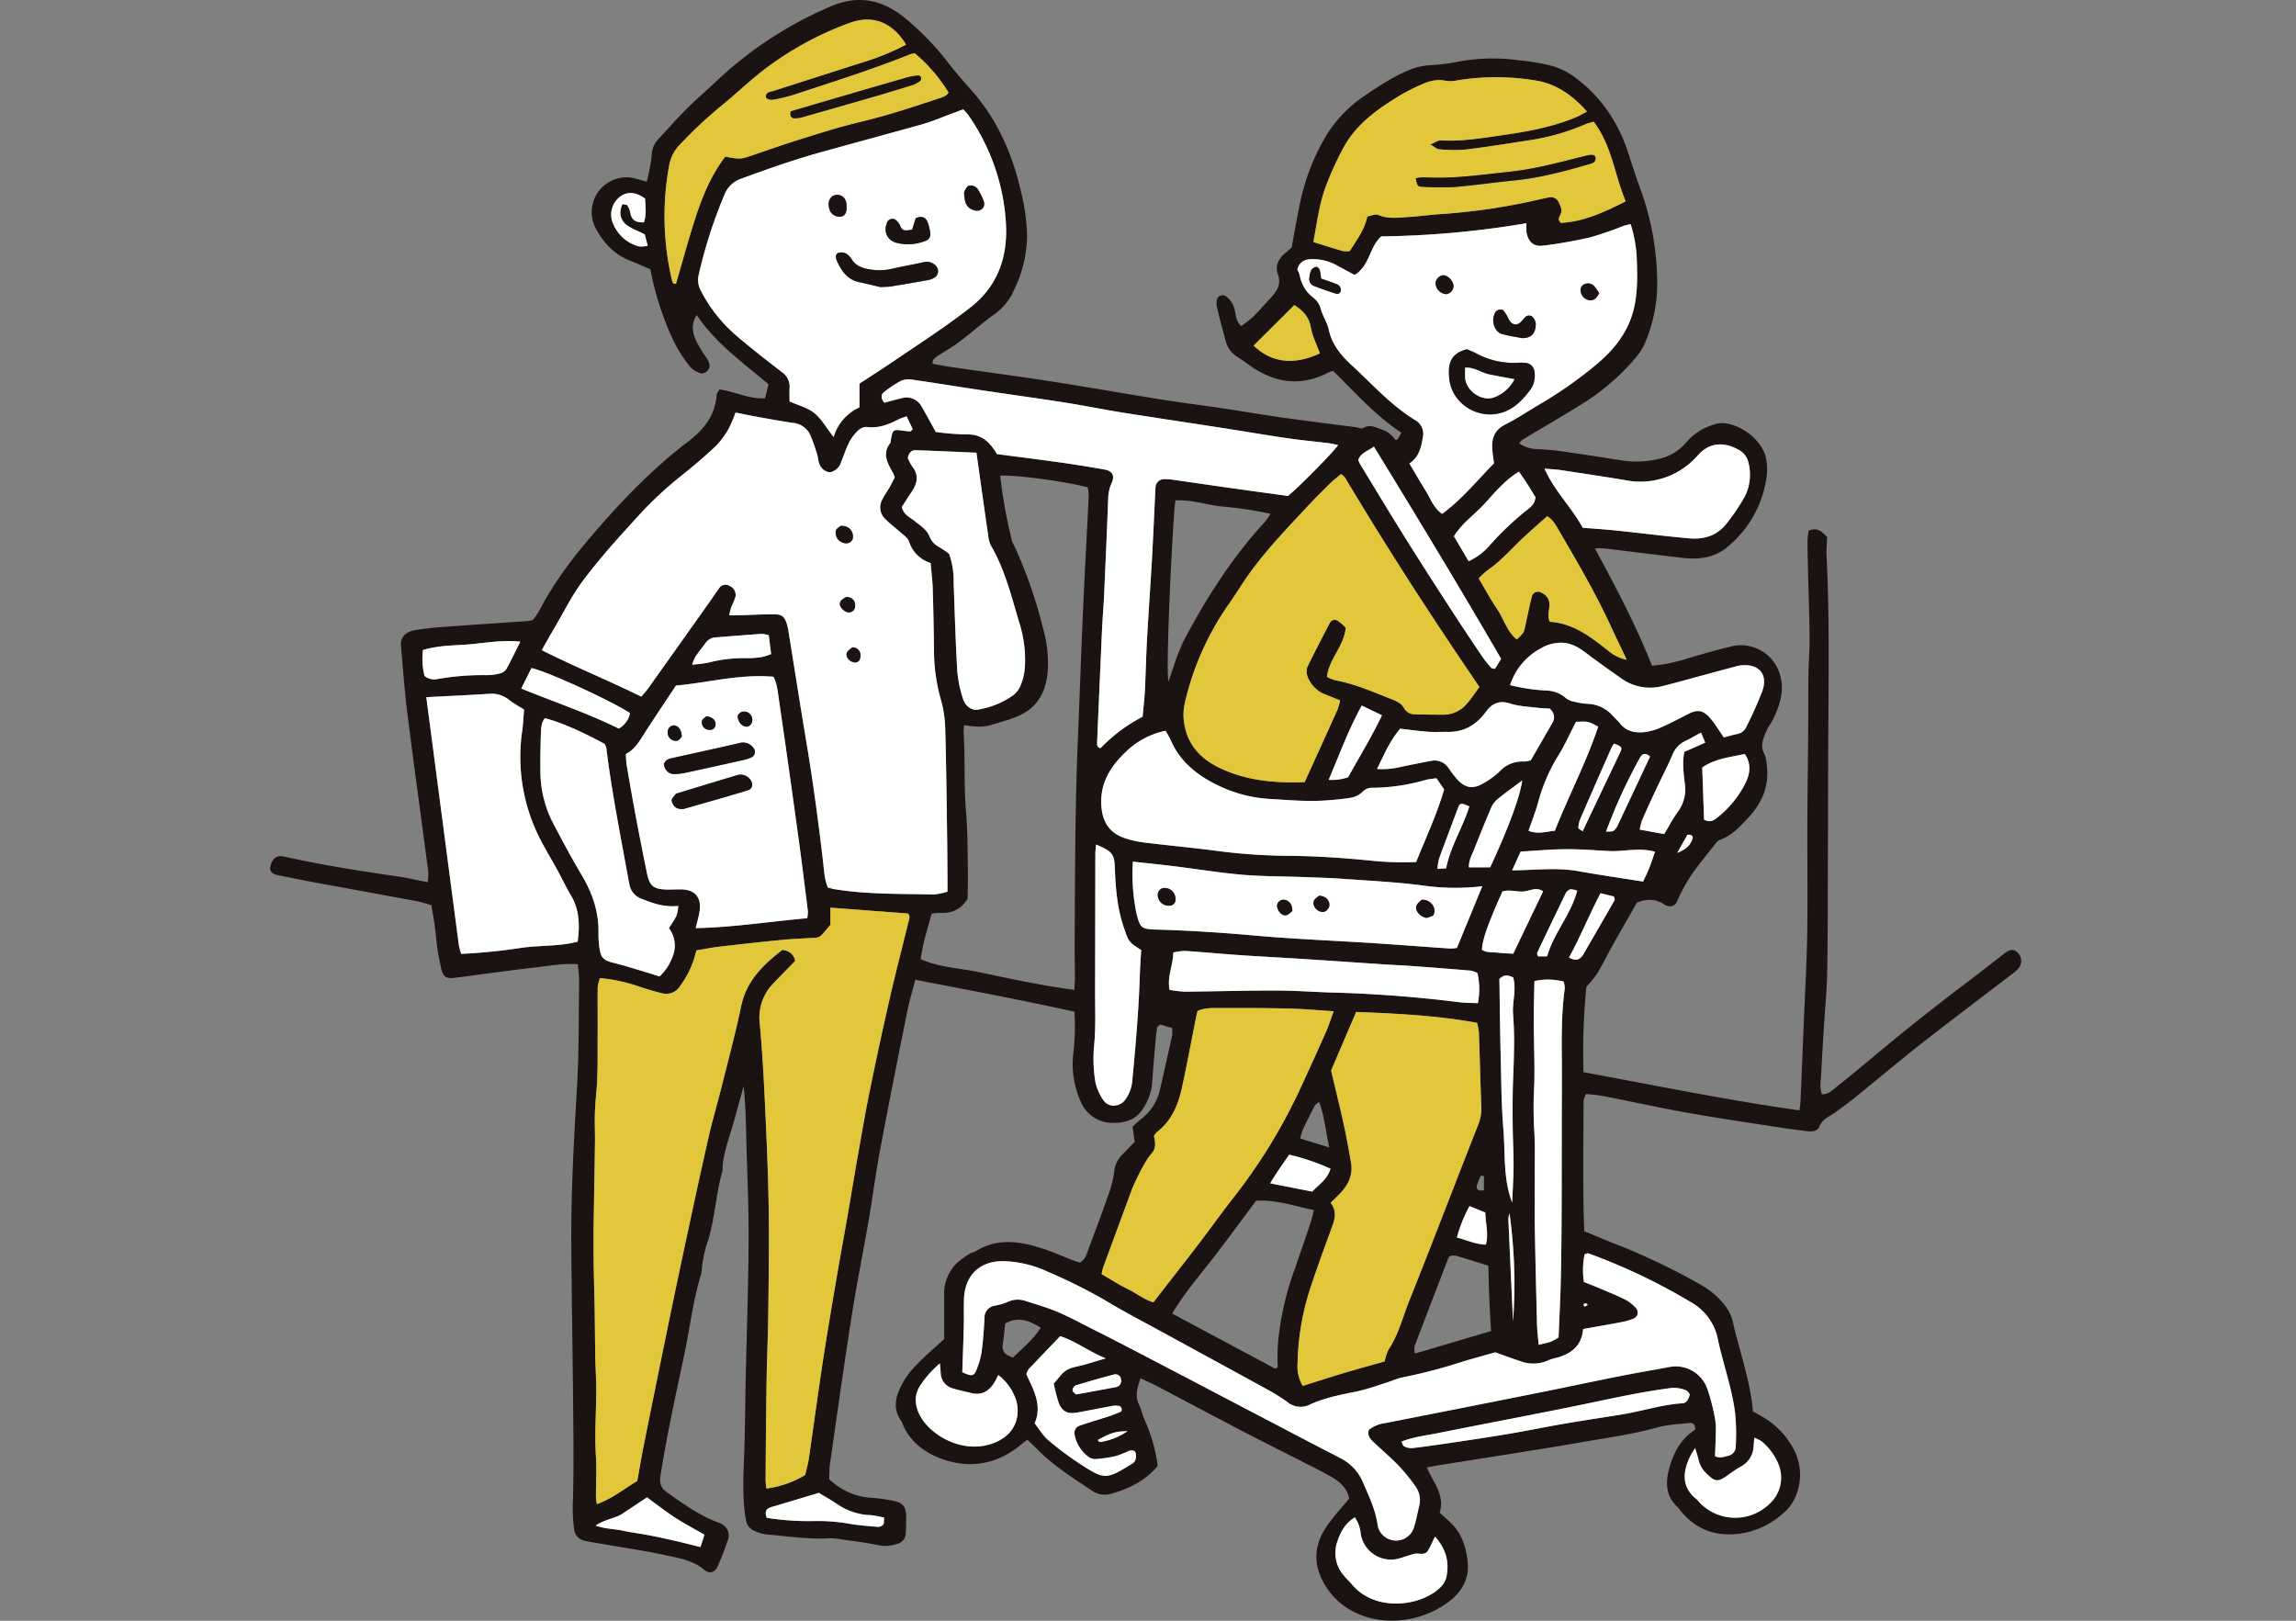 <svg xmlns="http://www.w3.org/2000/svg" width="680" height="480" viewBox="0 0 680 480"><rect x="0" y="0" width="680" height="480" fill="#808080" stroke="none"/><defs><clipPath id="a"><path fill="#fff" stroke="#707070" d="M4146 2911h680v480h-680z"/></clipPath><clipPath id="b"><path fill="none" d="M0 0h518.605v480H0z"/></clipPath></defs><g clip-path="url(#a)" transform="translate(-4146 -2911)"><g clip-path="url(#b)" transform="translate(4226 2911)"><path fill="#1a1311" d="M369.96 131.318a9.773 9.773 0 0 0 5.514 1.694 90.189 90.189 0 0 1 9.88 1.057c4.917.692 9.82 1.474 14.723 2.258a28.753 28.753 0 0 0 12.776-.827 15.279 15.279 0 0 0 6.835-4.8 16.949 16.949 0 0 1 7.424-4.805 9.174 9.174 0 0 1 2.894-.583c5.309.1 11.672 4.857 12.957 10.059a17.194 17.194 0 0 1 .085 6.9 32.48 32.48 0 0 1-11.514 19.765c-3.8 3.182-8.388 3.748-13.145 3.195-7.731-.9-15.453-1.876-23.181-2.8-.746-.089-1.513-.01-2.846-.01 6.275 11.647 12.223 22.839 16.912 34.755a48.374 48.374 0 0 0 10.8-2.264c4.289-1.242 8.583-2.486 12.922-3.537a12.059 12.059 0 0 1 14.338 9.057c1.109 4.507-.276 8.475-2.1 12.407-.556 1.194-1.449 2.237-1.974 3.441-.985 2.258-2.135 4.523-.686 7.08a7.375 7.375 0 0 1 .583 2.407c1.053 6.321-.952 11.645-5.253 16.261-2.49 2.67-4.866 5.4-8.487 6.68-.823.288-1.449 1.279-2.05 2.038-2.156 2.722-4.347 5.421-6.356 8.251a56.838 56.838 0 0 0-3.226 5.577c-.477.869-.823 1.808-1.269 2.7a2.093 2.093 0 0 1-2.523 1.037 2.39 2.39 0 0 1-.927-.342c-2.506-1.748-5.164-1.862-8.243-.67-2.332 4.088-4.814 8.382-7.239 12.706-1.538 2.743-2.917 5.579-4.517 8.284a37.135 37.135 0 0 1-3.23 3.96 192.717 192.717 0 0 0-.856 25.3c21.324 3.914 42.355 8.263 63.953 11.3.114-.867.265-1.6.3-2.349q.5-11.667.974-23.337c.359-8.773.879-17.545 1.022-26.322.178-10.938.008-21.882.05-32.823.035-8.952.174-17.9.243-26.855.044-5.8 0-11.609.081-17.412.05-3.645.373-7.287.344-10.929-.046-5.952-.286-11.9-.427-17.858-.087-3.647-.172-7.293-.193-10.942a20.884 20.884 0 0 1 .352-2.842c2.755-1.213 4.152.566 5.454 1.86-.068 2.023-.257 3.81-.168 5.583.887 17.723.605 35.456.512 53.189-.066 12.93-.07 25.862-.122 38.794-.039 10.444-.017 20.888-.205 31.331-.091 5.125-.6 10.243-.914 15.364-.3 4.959-.632 9.916-.867 14.877-.091 1.924-.533 3.9.234 5.933 1.961-.044 3.157-1.269 4.409-2.274q5.426-4.36 10.77-8.823 13.916-11.649 28.414-22.562c3.568-2.7 7.071-5.485 10.627-8.2 1.484-1.132 2.627-1.184 3.537-.294a3.42 3.42 0 0 1 .4 4.886 10.025 10.025 0 0 1-1.459 1.335c-9.072 6.949-18.212 13.807-27.207 20.851-6.524 5.108-12.843 10.475-19.284 15.687-2.059 1.667-4.19 3.244-6.342 4.789-1.706 1.223-3.756 1.9-4.644 4.208-.487 1.263-2.123 1.484-3.512 1.316-2.629-.321-5.259-.657-7.876-1.063-9.167-1.426-18.353-2.751-27.485-4.374-8.475-1.505-16.887-3.367-25.337-5.019-1.586-.309-3.22-.375-4.93-.564a8.709 8.709 0 0 0-.676 2.139c-.048 12.752-.3 25.507.2 38.493 3.441 1.408 6.756 2.853 10.135 4.132a199.359 199.359 0 0 1 22 10.4c3.51 1.843 6.854 3.976 9.346 7.241a12.452 12.452 0 0 1 2.448 4.812c2.009 8.871 5.206 17.47 6.033 26.795.949.531 1.955 1.057 2.925 1.64a23.936 23.936 0 0 1 8.663 8.709 16.172 16.172 0 0 1 1.229 14.331 12.688 12.688 0 0 1-3.618 5.253 24.428 24.428 0 0 1-11.317 5.948c-7.791 1.561-14.439-.307-19.506-6.713a6 6 0 0 0-.614-.782c-3.516-3.2-3.756-7.115-2.593-11.412 1.294-4.785 3.524-8.908 7.687-11.564.112-1.482-.533-2.127-1.727-1.992-3.124.352-6.337.45-9.339 1.285-7.691 2.137-15.573 3.178-23.4 4.55-7.181 1.262-14.387 2.376-21.587 3.533-6.864 1.1-13.734 2.173-20.6 3.265-.806.129-1.609.3-2.8.533 1.9 4.453 5.465 8.263 3.794 13.413 1.2 1.086 2.318 2.034 3.361 3.052 3.41 3.323 4.65 7.689 4.984 12.15.344 4.588-1.949 8.344-5.577 11.106-8.12 6.178-20.229 7.826-29.475 2.326a20.764 20.764 0 0 1-8.813-10.463c-1.932-5.033-.887-9.837 2.081-14.145 1.959-2.842 4.331-5.4 6.646-8.241-.589-3.134-2.83-5.031-5.444-6.522-2.734-1.559-5.568-2.942-8.373-4.374-5.9-3.012-11.835-5.956-17.712-9.018-8.373-4.362-16.7-8.815-25.057-13.2-1.6-.84-3.251-1.567-5.226-2.513-.844 2.8-1.725 5.135-.46 7.758.711 1.478 1.041 3.139 1.725 4.633a48.023 48.023 0 0 1 3.844 13.587c-3.665 4.387-8.593 6.833-14.114 8.326a6.65 6.65 0 0 1-5.635-1.2c-5.8-3.848-11.684-7.577-16.525-12.675-.674-.711-1.428-1.345-2.37-2.224-.7.562-1.31 1.037-1.907 1.528-6.673 5.463-14.309 7.107-22.4 4.494-5.562-1.8-10.4-5.112-12.731-10.992a2.053 2.053 0 0 0-.2-.456c-3.039-4.188-1.435-8.2.711-11.995a26.721 26.721 0 0 1 4.364-5.373c2.316-2.349 4.834-4.5 7.571-7.013 0-4.179.006-8.645 0-13.11a12.688 12.688 0 0 1 3.783-9.414 25.893 25.893 0 0 1 3.98-2.865c.4-.267.987-.251 1.393-.51 6.356-4.055 13-3.145 19.632-1.016 3.3 1.057 6.472 2.49 9.71 3.736.595.228 1.223.367 1.729.514 1.607-.929 1.942-2.419 2.452-3.8 1.949-5.284 3.964-10.546 5.817-15.863a32.755 32.755 0 0 0 1.855-7.189 8.084 8.084 0 0 1 2.5-5.208c1.175-1.161 2.3-2.374 3.557-3.678-.191-1.437-.381-2.873-.6-4.509.871-.777 1.69-1.6 2.6-2.305a14.94 14.94 0 0 0 5.494-8.639c1.24-5.32 2.426-10.652 3.595-15.986a12.3 12.3 0 0 0 .017-2.264l-3.518-1.045c-.437.388-.829.564-.881.811a25.2 25.2 0 0 0-.413 2.921c-.4 4.623-.809 9.246-1.144 13.873a16.008 16.008 0 0 1-3.018 7.8c-1.943 2.877-5.156 3.74-8.29 3.711a10.124 10.124 0 0 1-9.632-5.9 27.2 27.2 0 0 1-2.336-15.005 68.163 68.163 0 0 0 .3-12.012c-15.716-3.464-31.271-6.4-47.142-9.447-.823 3.195-1.743 6.188-2.355 9.242-2.766 13.8-5.519 27.593-8.118 41.42-1.285 6.833-2.16 13.743-3.342 20.6-1.629 9.464-3.545 18.88-5.031 28.364-2.285 14.561-4.318 29.164-6.42 43.753-.211 1.459-.16 2.958-.232 4.5a19.563 19.563 0 0 0 12.47 5.537 44.411 44.411 0 0 1 6.879.985c2.631.6 3.479 1.9 3.45 4.66-.017 1.652.012 3.313-.143 4.953a3.163 3.163 0 0 1-2.295 2.958 10.512 10.512 0 0 1-5.334.57c-3.883-.825-7.84-1.3-11.773-1.87a17.694 17.694 0 0 0-3.462-.255c-5.991.323-11.9-.6-17.839-1.1a11.958 11.958 0 0 1-2.9-.616c-3.089-1.076-3.572-2.214-3.995-5.479-.854-6.595-.369-13.162-.164-19.748.207-6.628.228-13.262.371-19.891.3-13.751.8-27.5.873-41.253.054-10.1-.439-20.206-.682-30.311-.122-5.131-.226-10.262-.8-15.492q-1.462 5.3-2.927 10.6c-1.316 4.774-3.28 9.4-3.336 14.47-2.121 7.3-2.212 15.042-4.82 22.257a39.67 39.67 0 0 0-1.254 6.329 17.369 17.369 0 0 1-.247 1.965c-2.436 7.928-3.346 16.176-5.067 24.255-2.515 11.8-5.1 23.594-6.988 35.529-.336 2.139.141 3.57 1.756 4.727 4.443 3.182 8.894 6.36 13.952 8.537.761.325 1.571.553 2.3.931a3.781 3.781 0 0 1 2.04 4.573 87.502 87.502 0 0 1-3.018 7.869c-.85 1.947-2.473 2.519-4.005 1.213-3.485-2.967-7.809-3.564-11.966-4.457-6.147-1.321-12.383-2.22-18.579-3.3-1.632-.284-3.278-.506-4.888-.883a3.872 3.872 0 0 1-3.151-3.4 49.316 49.316 0 0 1-.323-9.273c.193-8.448.137-16.9.058-25.356-.151-16.243-.435-32.483-.568-48.726-.129-15.743.73-31.449 1.663-47.163.628-10.567.5-21.181.653-31.774.023-1.627-.238-3.259-.381-5.069-4.55-.294-8.773.527-13 1.01-7.9.906-15.772 2.042-23.66 3.047-2.131.272-3.209-.317-3.694-2.341a68.294 68.294 0 0 1-1.488-8.294 97.522 97.522 0 0 0-1.578-10.936c-1.518-.41-2.913-.891-4.347-1.159-9.934-1.851-19.881-3.645-29.817-5.481A541.344 541.344 0 0 1 2.341 259.2c-1.9-.4-2.581-1.267-2.268-2.6.5-2.1 1.652-3.174 3.3-3.037a11.034 11.034 0 0 1 1.459.276c10.836 2.4 21.79 4.117 32.769 5.695 2.931.421 5.823 1.117 9.068 1.752a17.018 17.018 0 0 0 .185-3.039c-2.069-15.77-4.254-31.523-6.244-47.3-.829-6.561-1.265-13.172-1.868-19.763-.211-2.318 1.428-4.15 4.221-4.573 2.457-.373 4.928-.688 7.405-.871 8.591-.634 17.188-1.2 25.781-1.8a14.316 14.316 0 0 0 1.667-.328 22.922 22.922 0 0 0 1.882-2.7c4.648-9.074 10.929-16.979 17.582-24.612 8.075-9.261 16.649-18.017 26.463-25.466 4.687-3.557 8.089-7.807 8.525-13.937.031-.439.427-.854.792-1.544 4.486.535 8.7 2.921 13.523 2.585l1.041-4.119c-7.465-6.317-15.509-11.978-21.295-20.522-1.826 2.936-1.14 5.467-.073 7.836a49.513 49.513 0 0 0 3.124 5.069 5.786 5.786 0 0 1 .757 1.8c.288 1.441-1.53 3.056-2.848 2.481a7.073 7.073 0 0 1-2.884-1.833 41.148 41.148 0 0 1-4.8-7.447 87.673 87.673 0 0 1-6.98-21.45c-2.057-.877-4.144-1.82-6.271-2.662-4.391-1.741-7.395-5.021-9.654-8.972a10.333 10.333 0 0 1 8.9-15.612c1.909-.008 3.823.8 5.952 1.289A57.1 57.1 0 0 0 113 46.207a7.282 7.282 0 0 1 1.88-4.913c2.84-3.006 5.562-6.13 8.483-9.055 2.689-2.7 5.593-5.17 8.371-7.778a114.38 114.38 0 0 1 34.703-22.732c8.18-3.387 15.326-1.617 21.732 3.744A80.181 80.181 0 0 1 200.286 17.9c2.324 3.014 4.814 5.91 7.347 8.755 7.822 8.775 12.312 19.172 14.841 30.5a59.263 59.263 0 0 1 1.717 12.776 37.619 37.619 0 0 1-4.009 16.239 16.819 16.819 0 0 1-5.575 6.83c-3.63 2.564-6.943 5.57-10.494 8.253-1.976 1.491-4.169 2.691-6.242 4.057a7.8 7.8 0 0 0-1.482 1.281c-.178.2-.131.6-.228 1.14 1.733.313 3.468.678 5.22.929 10 1.443 20.018 2.761 30 4.31 10.958 1.7 21.877 3.647 32.83 5.394 6.051.964 12.138 1.706 18.2 2.61 5.728.854 11.435 1.851 17.169 2.67 6.06.869 12.14 1.6 18.212 2.39 1.314.17 2.627.334 3.939.516.643.089 1.47.524 1.891.27 2.023-1.227 3.667-.338 5.589.373a7.784 7.784 0 0 1 4.069 3.128c.361-.116.6-.118.663-.226.334-.529.62-1.084 1.095-1.94-7.778-5.139-13.788-12.018-20.175-18.287a5.7 5.7 0 0 0-1.14.284c-8.788 4.766-16.889 3.112-24.554-2.618-1.7-1.273-3.788-2.285-4.967-3.937s-1.5-3.933-2.088-5.971c-.639-2.229-1.18-4.486-1.7-6.744a6.588 6.588 0 0 1-.056-1.969 1.762 1.762 0 0 1 2.647-1.217 6.566 6.566 0 0 1 2.656 4.051c.433 1.567.267 3.354 1.953 4.8a31.728 31.728 0 0 0 3.342-2.562c1.887-1.862 3.642-3.854 5.429-5.811 1.845-2.023 3.205-4.014 2.038-7.117-.782-2.075.129-4.25 1.909-5.817.74-.653 1.5-1.287 2.193-1.882.943-4.967 1.752-9.86 2.826-14.692a64.34 64.34 0 0 1 5.9-15.782A38.538 38.538 0 0 1 323.934 28.5c4.26-2.867 8.523-5.742 13.309-7.7a18.1 18.1 0 0 1 6.234-1.482 59.545 59.545 0 0 0 8.377-1.053 55.951 55.951 0 0 1 18.256-.371 62.8 62.8 0 0 1 9.71 1.665 21.66 21.66 0 0 1 6.615 3.338c8.033 5.929 13.162 13.846 16.1 23.3q1.4 4.5 2.983 8.943a82.3 82.3 0 0 1 5.3 29.166 45.434 45.434 0 0 1-3.671 17.389 19.209 19.209 0 0 1-2.969 4.54A66.807 66.807 0 0 1 387.945 120c-5.6 3.518-11.346 6.8-17.01 10.206a5.029 5.029 0 0 0-.974 1.109M158.476 436.828c.377-1.677.844-3.269 1.082-4.895 1.368-9.341 2.616-18.7 4.034-28.034 1.219-8.017 2.579-16.013 3.933-24.008 1.107-6.532 2.312-13.046 3.445-19.572 1.192-6.854 2.316-13.72 3.533-20.569 1.07-6.031 2.129-12.063 3.367-18.061q2.712-13.138 5.689-26.218c1.7-7.428 3.63-14.8 5.434-22.209.218-.9.715-1.853-.083-2.714l-22.974-1.743v5.095c-3.85 4.488-2.49 3.669-7.625 4-2.481.16-4.967.274-7.44.527q-8.9.9-17.787 1.938c-2.276.267-4.532.726-6.854 1.1a27.375 27.375 0 0 1-4.747 10.455 4.8 4.8 0 0 1-5.568 2.206 81.6 81.6 0 0 1-7.138-2.121 48.351 48.351 0 0 0-11.062-2.322 11.731 11.731 0 0 0-.69 2.62c-.05 4.965.025 9.93-.017 14.9-.044 5.454.114 10.936-.392 16.35-.2 2.119-.367 4.248-.431 6.373-.085 2.8.07 5.6.033 8.406-.114 8.446-.284 16.89-.41 25.335-.106 7.1.083 14.2.257 21.3.139 5.63.135 11.265.238 16.9.06 3.307.3 6.613.294 9.92-.019 6.435-.524 12.895-.112 19.3.267 4.154 0 8.245.023 12.364a18.007 18.007 0 0 0 .263 2.023c4.648-1.648 8.068-4.567 11.976-6.86.624-3.472 1.182-6.9 1.862-10.291q3.417-17.044 6.916-34.071 2.7-13.138 5.5-26.258c2.224-10.365 4.447-20.731 6.8-31.067 1.138-5 2.606-9.932 3.85-14.914 2.007-8.029 4.152-16.031 5.863-24.123 1.6-7.577 6.671-12.269 12.175-16.574 2.173.332 3.329 1.327 3.8 3.276-2.144 2.2-4.351 4.416-6.495 6.688a14.352 14.352 0 0 0-4.009 11.773c.684 7.571 1.14 15.167 1.5 22.761.5 10.562.981 21.129 1.155 31.7.17 10.417 0 20.843-.122 31.262-.079 6.791-.4 13.581-.506 20.372-.153 9.781-.218 19.562-.3 29.345a18.6 18.6 0 0 0 .282 2.361 29.524 29.524 0 0 0 11.456-4.014M188.5 123.283c-1.128.423-1.768.595-2.345.894-2.973 1.534-5.975 2.747-9.472 2.27a3.692 3.692 0 0 0-2.583 1.1 13.032 13.032 0 0 0-2.641 3.506c-1.016 2.067-1.719 4.285-2.6 6.422-.554 1.343-2.357 2.6-3.477 2.341a3.77 3.77 0 0 1-2.776-2.6c-.317-.935-.363-1.961-.663-2.9-.551-1.731-1.13-3.46-1.828-5.133a6.225 6.225 0 0 0-5.272-3.945c-3.443-.485-6.866-1.128-10.289-1.743-2.241-.4-4.468-.871-6.719-1.314a37.47 37.47 0 0 1-2.042 4.778 23.829 23.829 0 0 1-3.788 5.133c-3.249 3.066-6.671 5.964-10.162 8.757a109.851 109.851 0 0 0-12.36 11.446c-1.455 1.586-2.89 3.195-4.341 4.787-4.341 4.764-8.539 9.64-12.42 14.8-3.5 4.656-6.008 9.889-8.966 14.86-1.08 1.816-2.094 3.671-3.311 5.813 9.833 4.953 19.752 8.964 29.471 13.772.771-.92 1.447-1.623 2.007-2.409q9.233-12.958 18.43-25.941c.864-1.215 1.65-2.49 2.562-3.667a2.191 2.191 0 0 1 3.029-.838 2.969 2.969 0 0 1 1.916 3.141 30.627 30.627 0 0 1-1.285 3.2c-.253.688-.379 1.422-.639 2.423 1.207 0 2.015.021 2.819 0 3.475-.1 6.951-.313 10.426-.3 2.459.012 3.207.69 3.9 3.01a22.636 22.636 0 0 1 .576 2.919c1.7 10.471 3.323 20.953 5.081 31.414 2 11.922 3.626 23.9 5.021 35.9.3 2.573.379 5.243 1.43 7.7.823.193 1.451.381 2.094.485 9.7 1.565 19.5 1.321 29.264 1.551a19.575 19.575 0 0 0 4.053-.827c0-1.511.008-2.817 0-4.123-.035-4.642-.05-9.283-.12-13.925-.149-10.1-.251-20.209-.543-30.309a34.516 34.516 0 0 0-1.233-8.313 53.579 53.579 0 0 1-2.094-14.207q-.078-9.447-.373-18.894c-.075-2.471-.4-4.936-.618-7.567a9.775 9.775 0 0 1-6.431-6.418c-.375-1.111-1.7-1.93-2.664-2.8-1.466-1.335-3.1-2.5-4.459-3.931a4.67 4.67 0 0 1-.821-5.539c.636-1.335 1.53-2.544 2.266-3.833.558-.979 1.049-1.994 1.466-2.8a9.459 9.459 0 0 0-.442-1.242c-1.632-2.911-3.439-5.8-.8-9.088.085-.1.008-.325.037-.487.628-3.477.628-3.475 3.777-3.05a14.076 14.076 0 0 0 1.969.193c.228 0 .454-.33.823-.618-.549-1.144-1.1-2.3-1.847-3.848m-13.952-9.671c3.572-2.345 6.916-4.474 10.189-6.7 7.664-5.212 15.461-10.2 22.773-15.948 8.122-6.383 10.929-15.013 10.428-24.583a62.3 62.3 0 0 0-11.263-32.448 16.661 16.661 0 0 0-1.406-1.551c-.854.317-1.6.6-2.355.873-3.41 1.246-6.756 2.718-10.241 3.688-9.7 2.7-19.431 5.33-29.137 8.019-8.151 2.26-16.073 5.036-23.986 7.95a8.06 8.06 0 0 0-5.065 4.932 140.59 140.59 0 0 0-7.554 23.577 6.666 6.666 0 0 0 .688 4.768 44.251 44.251 0 0 0 10.032 12.83c4.49 3.9 9.217 7.523 13.913 11.178a5.2 5.2 0 0 1 2.293 4.646c-.068 1.443-.012 2.892-.012 4.043 2.66 1.2 5.359 1.862 7.32 3.443 2.1 1.692 3.493 4.248 5.73 7.107a13.9 13.9 0 0 1 7.654-8.788ZM321.2 81.431c-2.171-1.167-3.922-2.083-5.649-3.043a14.546 14.546 0 0 0-6.7-1.632c-2.083-.075-3.958.551-4.625 3.074a8.869 8.869 0 0 1 .715 1.692A10.405 10.405 0 0 0 308.9 88.1a6.206 6.206 0 0 1 2.224 3.193c.558 2.256 1.963 4.181 2.428 6.364.958 4.5 3.752 7.733 6.92 10.641 6.082 5.579 11.578 11.852 18.759 16.17a4.669 4.669 0 0 1 2.146 5.154c-.475 2.987-1.2 5.85-3.974 7.641 1.648 2.759 3.128 5.332 4.7 7.849 1.53 2.448 2.471 5.355 5.027 7.075 5.971-4.412 10.417-9.986 15.335-14.968-.193-1.625-.45-3.085-.52-4.555-.147-3.033.784-5.373 3.765-6.889 3.533-1.8 6.85-4.016 10.272-6.035a123.388 123.388 0 0 0 17.037-11.995c5.452-4.6 9.592-10 11.064-17.178.976-4.754.838-9.545.657-14.34a38.732 38.732 0 0 0-1.8-9.845 20.218 20.218 0 0 0-2.032.477 103.159 103.159 0 0 1-9.826 3.4 133.422 133.422 0 0 1-14.13 2.492c-2.753.35-4.3-1.119-4.841-3.9a16.541 16.541 0 0 1-.023-2.751 275.694 275.694 0 0 1-43 3.9c-3.51 3.058-3.371 8.67-7.886 11.421m-4.009 58.961c-1.049.877-2.113 1.652-3.041 2.564-2.247 2.2-4.48 4.42-6.628 6.719-6.213 6.648-12.542 13.2-17.831 20.644-2.011 2.832-3.788 5.83-5.8 8.659a82.92 82.92 0 0 0-13 29.305 15.074 15.074 0 0 0-.174 5.883c.956 6.337 4.733 10.432 10.241 13.139 8.116 3.989 16.784 4.65 25.431 4.333 3.356-7.386 6.582-14.452 9.764-21.535a17.7 17.7 0 0 0 .734-2.67c-1.677-.672-3.049-1.234-4.43-1.772a9.031 9.031 0 0 1-4.474-3.781c-.9-1.466-1.416-3.091-.607-4.731q3.187-6.446 6.547-12.808a1.6 1.6 0 0 1 2.214-.518 15.661 15.661 0 0 1 2.423 2.073c-.493 5.5-4.953 9.194-5.568 14.566a12.547 12.547 0 0 0 2.394 1c5.757 1.037 11.072 3.375 16.458 5.508 1.551.614 3.126 1.18 3.989 2.768a3.589 3.589 0 0 0 3.319 1.818c2.809.089 5.622.1 8.433.108a9.019 9.019 0 0 0 6.93-3.36c1.292-1.464 2.357-3.128 3.636-4.855-13.915-20.368-27.234-40.927-39.789-61.973a6.444 6.444 0 0 0-1.175-1.086m-79.006 152.8c.081-1.58.174-2.552.172-3.522-.01-3.647-.1-7.291-.075-10.936.118-19.707.112-39.416.929-59.112.535-12.917.97-25.841 1.544-38.756.5-11.255 1.14-22.5 1.683-33.756a18.075 18.075 0 0 0-.267-2.763c-6.841-1.785-21.45-3.765-25.959-3.456a156.043 156.043 0 0 0 3.533 19.431 5.287 5.287 0 0 0 .439.889 135.31 135.31 0 0 1 8.709 24.811 37.738 37.738 0 0 1 1.422 12.776c-.425 5.226-2.428 9.831-7.088 12.432-3.118 1.741-6.764 2.573-10.229 3.636a13.13 13.13 0 0 1-3.933.317 32.558 32.558 0 0 1-3.508-.406 16.14 16.14 0 0 0-.164 2.152c.508 7.921.041 15.865.732 23.795.487 5.6.423 11.249.527 16.877.056 3.118-.05 6.24-.075 8.616-2.357 3.659-5.291 4.345-8.607 4.167a11.9 11.9 0 0 0-2.075.263c-1.175 4.486-2.664 8.809-3.193 13.452 5.612 2.475 11.5 2.616 17.122 3.8 9.213 1.947 18.438 3.945 28.36 5.288M389.1 379.664c1.758.709 3.292 1.294 4.8 1.938 2.587 1.107 5.206 2.156 7.71 3.427a11.125 11.125 0 0 1 3 2.484 1.929 1.929 0 0 1-.649 2.956 19.376 19.376 0 0 1-3.785 1.1c-3.719.717-7.457 1.352-11.294 2.04-.464 5.135-3.649 7.4-7.971 8.547a13.289 13.289 0 0 0-2.374.73 10.725 10.725 0 0 1-8.234.249c-2.357-.759-4.675-1.638-7.463-2.625-3.066.875-6.568 1.816-10.034 2.877A153.863 153.863 0 0 1 335.062 408a28.331 28.331 0 0 0-3.284 1.109 103.867 103.867 0 0 1-9.947 2.994c-4.712.966-9.4 1.812-13.825 3.86a6.069 6.069 0 0 1-6.559-.618 54.153 54.153 0 0 0-6.321-3.941c-10.011-5.514-20.061-10.96-30.087-16.45-5.958-3.263-12-6.389-17.812-9.9a157.522 157.522 0 0 0-16.889-8.4 33.162 33.162 0 0 0-12.949-3.143c-7.036-.168-11.607 4.053-11.875 11.133-.1 2.647.006 5.3-.062 7.954-.116 4.6-.3 9.2-.45 13.8 3 1.372 3.518 1.26 4.459-1.339a22.438 22.438 0 0 0 1.285-4.774c.408-3.282.682-6.588.827-9.895a3.566 3.566 0 0 1 2.759-3.634 21.143 21.143 0 0 0 3.81-1.037 7.126 7.126 0 0 1 5.763-.371c1.9.583 3.792 1.194 5.68 1.818 5.214 1.721 9.972 4.445 14.845 6.891 7.7 3.86 15.312 7.878 22.945 11.864q19.591 10.234 39.165 20.509c3.516 1.839 7.053 3.636 10.564 5.483a14.151 14.151 0 0 1 6.592 7.16c1.77 4.1 3.723 8.11 4.32 12.633a5.541 5.541 0 0 0 10.625 1.008c.744-2.181 1.155-4.476 1.683-6.727a6.886 6.886 0 0 0-1.057-5.7 52.746 52.746 0 0 0-4.988-6.149c-2.415-2.5-5.083-4.754-7.6-7.156-.966-.92-1.793-1.967-1.248-3.53a9.936 9.936 0 0 1 4.953-2q22.663-4.444 45.312-8.97c8.116-1.623 16.212-3.354 24.33-4.967 4.87-.968 9.77-1.781 14.653-2.695a9.881 9.881 0 0 1 10.606 5.616c1.024 2.206 2.931 9.5 2.913 12.432-.017 2.77-.166 5.539-.259 8.4 1.418.7 2.681.2 3.92-.12a2.778 2.778 0 0 0 2.216-2.894 59.863 59.863 0 0 0-.207-9.918c-.956-7.432-3.574-14.449-5.094-21.732a16.093 16.093 0 0 0-7.9-10.89 177.015 177.015 0 0 0-30.462-14.51c-.236-.089-.593.141-1.1.278a23.209 23.209 0 0 0-.2 8.195m-31.662-76.75c-11.86-2.168-23.874-2.751-35.786-3.22-2.554 5.96-5.015 11.711-7.428 17.346 1.285 5.463 2.6 10.755 3.765 16.079.817 3.715 1.486 7.465 2.137 11.213.62 3.568-.763 6.493-3.159 9.026-.9.949-1.855 1.845-2.888 2.865 1.878 2.39 1.294 4.737.408 7.163-2.158 5.91-4.337 11.819-6.311 17.793a76.445 76.445 0 0 0-3.881 22.443 11.753 11.753 0 0 0 1.52 6.845c4.069-1.283 7.981-2.569 11.924-3.75 4.092-1.225 8.216-2.349 12.356-3.526a13.513 13.513 0 0 1 1.095-3.419c2.983-4.48 4.244-9.688 6.2-14.578 6.885-17.229 13.5-34.567 20.291-51.832a12.735 12.735 0 0 0 1.037-5.27c-.278-7.451-.462-14.9-.719-22.356a19.674 19.674 0 0 0-.562-2.824M258.4 212.262c.228-2.577.543-5.2.678-7.826.255-4.963.342-9.934.618-14.9.45-8.1 1.03-16.2 1.488-24.295.375-6.613.653-13.23.974-19.844.014-.332.014-.665.058-.993a2.542 2.542 0 0 1 2.554-2.5 14.147 14.147 0 0 1 2.475.155c5.575.786 11.143 1.611 16.715 2.4 5.894.831 11.79 1.634 17.48 2.421 2.848-2.227 13.444-12.942 14.887-15.092-1.059-.2-1.982-.435-2.919-.551-4.109-.506-8.234-.885-12.329-1.484-6.225-.908-12.426-1.98-18.643-2.946-9.98-1.549-19.97-3.023-29.944-4.613-5.72-.914-11.4-2.081-17.118-2.979-8.174-1.281-16.375-2.4-24.56-3.626-6.874-1.03-13.734-2.156-20.615-3.147a6.017 6.017 0 0 0-3.352.346 31.728 31.728 0 0 0-4.953 3.28c-1.138.867-.966 1.986.025 3.205 1.65-.435 3.365-.945 5.106-1.331a5.047 5.047 0 0 1 5.944 2.477c1.41 2.417 2.724 4.89 4.171 7.5a75 75 0 0 0 9.194.746c4.48-.151 6.9 2.386 8.947 5.821 6.029.79 12.09 1.538 18.14 2.392q6.882.97 13.726 2.179c2.305.41 3.1 1.82 2.1 3.96a11.936 11.936 0 0 0-1.03 4.787q-.566 14.146-1.207 28.289c-.158 3.472-.466 6.939-.624 10.411q-.759 16.618-1.451 33.238c-.035.806-.07 1.627 1 1.835a48.566 48.566 0 0 1 12.47-9.319m-132.356 62.626c11.358-.251 22.091-1.988 33.035-2.942a11.718 11.718 0 0 0 .176-2.166c-.9-7.225-1.791-14.452-2.786-21.666q-2.845-20.657-5.838-41.3c-.328-2.231-.554-4.565-1.567-6.377-9.957-.883-19.288 1.746-28.862 2.608-3.327 5.031-6.682 9.949-9.86 14.978-1.333 2.112-2.685 4.123-4.969 5.288a29.541 29.541 0 0 0 .195 3.153c.9 5.218 1.808 10.436 2.786 15.639q1.561 8.293 3.261 16.56c.765 3.729 1.924 4.667 5.759 4.785 1.486.046 2.981-.081 4.47-.039 4.04.116 5.939 2.39 5.351 6.48-.207 1.447-.649 2.861-1.151 5M390.016 33.026c-4.453-4.953-9.308-8.35-15.7-9.267a71.921 71.921 0 0 0-22.746.054 9.168 9.168 0 0 1-3.421.118c-2.782-.607-5.251.2-7.673 1.335a60.757 60.757 0 0 0-5.74 2.933c-6.416 3.881-12.559 8.172-16.431 14.8a89.63 89.63 0 0 0-5.245 11.213c-2.27 5.529-2.936 11.448-4.078 17.476 3.056.943 5.863 1.845 8.692 2.66a8.3 8.3 0 0 0 2.086.025c1.988-3.22 4.343-6.188 5.2-10.264 1.1-.178 2.392-.821 3.251-.45 2.915 1.26 5.857.8 8.8.622 3.137-.195 6.259-.634 9.4-.852a183.416 183.416 0 0 0 26.534-3.7c1.938-.423 3.868-.879 5.813-1.271a2.492 2.492 0 0 1 2.875 1.445c.587 1.169 1.192 2.372.462 3.771-.35.674-.8 1.478.243 2.347 6.769-.394 12.837-3.2 19.141-6.379-3.329-7.944-4.107-16.6-9.491-23.588-1 .307-1.8.481-2.537.79a66.263 66.263 0 0 1-15.2 4.492c-6.7 1.043-13.4 2.127-20.126 2.958a44.3 44.3 0 0 1-7.932-.081c-.678-.041-1.321-.715-2.544-1.426 1.4-.578 2.243-1.26 3.047-1.213 5.838.348 11.557-.57 17.292-1.391 7.876-1.128 15.7-2.452 23.086-5.591.873-.371 1.685-.887 2.948-1.561M261.755 336.488c.466 1.779.736 3.659-.871 5.361-1.669 1.768-5.21 8.883-6.02 11.448-.05.158-.12.309-.178.464q-3.955 10.716-7.9 21.434c-.218.6-.315 1.236-.541 2.144 2.627 1.513 5.11 3.137 7.76 4.418 2.622 1.267 4.94 3.211 7.594 3.939 4.606-5.933 9-11.524 13.318-17.171 3.425-4.472 6.686-9.072 10.156-13.508a163.688 163.688 0 0 0 19.568-31.625q4.1-8.772 8.013-17.632c.854-1.924 1.488-3.943 2.349-6.261-4.675-.294-8.918-.694-13.168-.8-6.613-.162-13.233-.172-19.85-.147-2.442.01-4.955-.2-7.318.881-.168.742-.325 1.377-.454 2.019-1.362 6.818-2.645 13.655-4.107 20.455-1.134 5.276-3.128 10.142-7.656 13.537a7.042 7.042 0 0 0-.69 1.045M46.259 206.476c3.269 24.943 6.443 49.17 9.636 73.4a24.02 24.02 0 0 0 .68 2.625 169.532 169.532 0 0 0 17.362-1.719c5.672-.881 11.5-.417 17.147-1.893.632-4.88.562-9.4-1.953-13.643-1.515-2.556-2.786-5.257-4.217-7.867-1.511-2.755-3.159-5.44-4.613-8.226a53.425 53.425 0 0 1-5.639-32.713c.29-2.1.373-4.237.545-6.279-1.673-1.07-3.147-1.847-4.428-2.867a8.225 8.225 0 0 0-5.973-1.8c-5.921.379-11.848.643-18.548.991m299.166 24c-1.275.2-2.264.263-3.2.51a57.862 57.862 0 0 1-15.652 2.322 3.929 3.929 0 0 0-3.052 1.217 6.624 6.624 0 0 1-3.452 1.739 83.516 83.516 0 0 1-10.842.941c-4.451.029-8.9-.336-13.353-.6a40.549 40.549 0 0 1-15.25-4.053c-6.1-2.946-11.193-7.028-13.964-13.477a29.583 29.583 0 0 0-1.476-2.647 23.692 23.692 0 0 0-12.13 6.621c-4.6 4.418-7.523 9.613-6.808 16.326.469 4.405 2.651 7.432 6.847 8.836a30.074 30.074 0 0 0 5.788 1.308c6.893.848 13.813 1.488 20.7 2.367a169.153 169.153 0 0 0 20.777 1.557c8.614.035 17.2.585 25.766 1.455a92.527 92.527 0 0 0 13.293.394c2.925-7.289 6.157-14.163 8.288-21.49l-2.28-3.323M188.357 13.224c-4.043-6.648-9.93-8.991-16.885-6.375a95.737 95.737 0 0 0-25.918 14.356c-3.879 3.068-7.492 6.472-11.3 9.627A130.01 130.01 0 0 0 121.2 43a11.526 11.526 0 0 0-3.029 6.089 82.591 82.591 0 0 0 .864 33.98c.166.672.508 1.182 1.171.929 1.938-6.607 3.7-13.15 5.79-19.587s4.7-12.665 8.79-18.011c4.418.788 4.64.757 7.853-.34 4.687-1.6 9.354-3.259 14.083-4.727 5.842-1.814 11.678-3.7 17.623-5.114 7.9-1.88 15.606-4.364 23.287-6.949 1.167-.394 2.581-.622 3.3-1.868a48.262 48.262 0 0 0-9.98-11.616 7.688 7.688 0 0 0-1.374.292c-11.2 4.5-22.721 8.1-34.173 11.889a55.021 55.021 0 0 1-5.759 1.474c-1.721.367-2.969-.143-2.836-1 .2-1.314 1.4-1.236 2.253-1.511q14.4-4.649 28.831-9.225a74.128 74.128 0 0 0 10.459-4.482m170.659 249.24a67.048 67.048 0 0 1-17.163-.149c-8.021-1.08-16.137-1.464-24.218-2.048-3.958-.288-7.932-.379-11.9-.527-5.954-.22-11.929-.164-17.856-.678-6.75-.585-13.454-1.692-20.184-2.523-4.049-.5-8.11-.906-12.173-1.356a57.708 57.708 0 0 0 1.1 15.513c1.074 4.1 1.43 4.48 5.755 4.6 9.758.276 19.483.9 29.21 1.775 11.692 1.049 23.436 1.493 35.155 2.251 7.588.489 15.167 1.084 22.752 1.6a12.408 12.408 0 0 0 1.994-.184l7.527-18.281M201.109 164.04a23.783 23.783 0 0 1 1.327 8.373c.319 8.755.57 17.516 1.082 26.26a35.584 35.584 0 0 0 1.673 8.212c.7 2.309 2.591 3.574 4.395 3.286a25.117 25.117 0 0 0 10.461-4.254 7.053 7.053 0 0 0 2.314-3.145 17.189 17.189 0 0 0 1.18-5.266 36.016 36.016 0 0 0-1.408-12.254c-2.45-8.052-4.345-16.295-8.657-23.675a9.4 9.4 0 0 1-.844-3.336c-.827-5.558-1.6-11.124-2.394-16.688-.342-2.419-.674-4.841-1.043-7.486-6.207-.261-12.111-.545-18.017-.73-1.327-.041-2.057.9-2.309 2.307a14.2 14.2 0 0 0 1.316 2.544c2.15 2.716 1.4 5.208-.348 7.726-1.018 1.464-1.945 2.994-2.745 4.231.6 2.457 2.5 3.079 3.868 4.208 1.654 1.37 3.574 2.508 4.378 4.617a5.918 5.918 0 0 0 2.981 3.135 30.415 30.415 0 0 1 2.79 1.934m-85.785 125.139a14.549 14.549 0 0 0 3.8-5.666 8.581 8.581 0 0 0-1.016-8.649 35.485 35.485 0 0 0 2.239-3.632 12.715 12.715 0 0 0 .547-2.933c-4.136.442-7.544-.767-10.929-2.137a5.382 5.382 0 0 1-3.47-3.9c-.232-.966-.4-1.947-.578-2.923-2.268-12.536-4.762-25.033-6.325-37.687a5.568 5.568 0 0 0-.508-1.312c-6.559-3.638-13.821-6.76-17.731-7.619-1.068 1.387-1.107 3.083-1.159 4.7-.129 3.968-.205 7.942-.129 11.91a33.627 33.627 0 0 0 4.13 15.183c2.554 4.82 5.094 9.656 7.9 14.331 3.226 5.376 5.284 11.008 5.16 17.35a27.905 27.905 0 0 0 .209 3.968c.45 3.651 1.124 4.237 4.805 5.145 2.888.713 5.726 1.636 8.581 2.482 1.418.419 2.826.877 4.478 1.391m176.7 66.43c-4.061 5.425-8.168 11.019-12.389 16.527-4.184 5.454-8.751 10.627-12.474 16.889 10.272 5.5 20.316 10.878 30.367 16.243.114.062.317-.015.466-.064a2.7 2.7 0 0 0 .435-.243 63.09 63.09 0 0 1 .039-6.831 86.946 86.946 0 0 1 4.142-19.885c1.943-5.456 3.785-10.948 5.639-16.438.359-1.064.556-2.183.865-3.423-5.56-1.132-10.708-3.074-17.091-2.776m96.72-199.3c3.7.3 6.837.491 9.957.817 7.233.753 14.447 1.681 21.689 2.32 4.32.379 8.255-.821 11-4.447a59 59 0 0 0 5.27-7.778 14.259 14.259 0 0 0 1.186-10.127 5.557 5.557 0 0 0-2.849-3.838c-4.318-2.43-8.5-2.253-11.771 1.2-.342.359-.678.728-1.026 1.08a22.438 22.438 0 0 1-20.8 6.675c-6.358-1.063-12.733-2.015-19.108-2.977-1.42-.216-2.865-.265-4.861-.442 3.021 6.773 8.046 11.468 11.3 17.514m-21.5 46.6a55.043 55.043 0 0 0 10.633 1.594c2.183.2 4.2.616 5.873 2.241a5.848 5.848 0 0 0 2.645 1.111 19.21 19.21 0 0 0 3.92.593 10.367 10.367 0 0 1 7.378 3.584c.686.715 1.43 1.387 2.044 2.162 1.988 2.5 4.714 2.965 7.6 2.6a17.265 17.265 0 0 0 4.725-1.418c2.712-1.2 5.353-2.579 7.992-3.941 2.573-1.325 4.181-1.165 6.184.941a27.554 27.554 0 0 1 2.376 3.168c.647.912 1.246 1.857 1.916 2.863 1.47-.384 2.72-.759 3.993-1.028a3.546 3.546 0 0 0 2.643-2.038A108.5 108.5 0 0 0 442 204.492c1.658-4.944-1.248-8.048-6.505-7.415a10.331 10.331 0 0 0-1.457.3c-3.031.811-6.058 1.636-9.086 2.45-4.146 1.119-8.278 2.307-12.449 3.331a14.579 14.579 0 0 1-12.3-2.216c-3.518-2.463-7.017-4.957-10.446-7.542-2.156-1.627-4.358-2.958-7.163-3.058a11.937 11.937 0 0 0-6.155 1.617 18.968 18.968 0 0 0-9.2 10.944m-99.762 79.187c-.012 3.827-1.9 7.194-1.076 11.068a34.58 34.58 0 0 0 4.488.539c8.916-.081 17.833-.348 26.749-.344 5.448 0 10.894.4 16.342.587a380.493 380.493 0 0 1 38.083 2.863c1.758.238 3.555.2 5.637.309a21.382 21.382 0 0 0-.137-8.945 8.88 8.88 0 0 0-2-.709q-8.648-.728-17.3-1.354c-2.639-.193-5.284-.286-7.923-.46-8.087-.535-16.17-1.1-24.257-1.623-6.271-.4-12.546-.711-18.815-1.14-5.44-.373-10.869-.9-16.309-1.258a17.916 17.916 0 0 0-3.481.469M381.6 396.081c.234-5.991.549-11.937.68-17.887.16-7.289.2-14.58.226-21.869.048-11.933 0-23.863.077-35.794.056-9.275-.452-18.569.856-27.809a7.282 7.282 0 0 0-.342-2.017 18.385 18.385 0 0 0-8.657-.141c-.073 4.074-.209 8.023-.2 11.97.021 6.124.313 12.25.17 18.368a126.585 126.585 0 0 0-.081 12.855c.359 4.6.193 9.248.211 13.875.021 4.955-.085 9.911 0 14.866.17 9.914.413 19.827.67 29.741.05 1.945.3 3.883.485 6.051 1.437-.361 2.564-.56 3.626-.939a15.638 15.638 0 0 0 2.278-1.271M257.98 281.366c-3.74-2.407-3.678-2.428-5.087-6.512-1.972-5.716-2.494-11.626-2.7-17.607-.153-4.4-.719-5.046-5.577-7.136-.077 1.028-.207 1.978-.209 2.929-.033 13.423-.035 26.847-.075 40.27-.017 5.465.24 10.965-.288 16.382a41.777 41.777 0 0 0 .39 10.832 14.545 14.545 0 0 0 2.407 5.365c1.435 2.181 4.747 2.009 6.362-.114a11.235 11.235 0 0 0 2.171-5.971c.962-10.227 1.868-20.457 2.191-30.729.083-2.625.28-5.247.417-7.71M401.8 195.408c-1.833-3.854-3.276-6.816-4.654-9.808-4.513-9.8-9.955-19.093-15.384-28.4-.891-1.53-1.7-3.176-3.528-4.333-2.79 2.513-5.554 4.872-8.164 7.391-3.1 2.989-5.964 6.217-9.559 8.67a23.9 23.9 0 0 0-2.564 2.367c1.876 3.159 3.506 6.244 5.465 9.105 2.007 2.936 2.873 6.65 5.83 8.981 2.133-2.065 2.09-2.077 2.444-3.748.62-2.917 1.229-5.838 1.943-8.734a1.923 1.923 0 0 1 3.05-1.279 3.715 3.715 0 0 1 2.224 3.562c-.044 1.6-.721 3.224.106 4.965 5.011.313 9.211 2.542 13.137 5.394a126.69 126.69 0 0 1 3.958 3.006 12.208 12.208 0 0 0 5.7 2.857m-135.752 6.487c.419-1.223.813-2.455 1.263-3.667a68.757 68.757 0 0 1 3.186-8.319c6.733-12.75 14.431-24.863 24.274-35.5a18.964 18.964 0 0 0 1.484-2.241 112.631 112.631 0 0 0-14.112-2.133c-4.7-.427-9.26-2.146-14.018-1.828-.724 4.03-2.958 49.19-2.077 53.689m61.8 25.841a22.867 22.867 0 0 0 7.256-.668c2.915-.591 5.827-1.194 8.753-1.731a4.909 4.909 0 0 1 5.17 2.175 37.233 37.233 0 0 0 2.409 3.153c2.467 2.743 4.7 3.157 7.942 1.294a24.487 24.487 0 0 0 4.785-3.516 8.992 8.992 0 0 1 7.092-2.9 9.857 9.857 0 0 0 2.1-.357c2.137-3.7 4.3-7.4 6.416-11.13.84-1.478.6-2.861-.784-4.206-1.14-.07-2.463-.085-3.765-.249-2.62-.33-5.34-.4-7.818-1.2-3.2-1.037-5.394-.245-7.287 2.353-2.78 3.814-6.427 6.087-11.309 6.006-1.978-.033-3.966.1-5.933-.046-2.761-.205-5.508-.6-8.193-.908-3.05 3.615-4.772 7.658-6.839 11.931M198.36 403.783a30.22 30.22 0 0 0-5.871 6.63c-1.731 2.743-1.6 5.543-.195 8.485 2.747 5.742 12.4 11.935 21.745 8.576 6.671-2.4 8.195-7.942 6.976-12.534a15.316 15.316 0 0 0-5.355-7.7c-.533 1.014-.858 1.758-1.294 2.43-1.594 2.45-3.752 3.64-6.733 2.892-1.764-.442-3.559-.78-5.284-1.333a4.822 4.822 0 0 1-3.75-4.683c-.023-.639-.108-1.273-.238-2.761m146.649 51.288c-.939 1.891-1.414 3.1-2.1 4.171-1.02 1.592-2.747.6-4.115.96-1.913.5-3.767 1.283-5.7 1.625a9.089 9.089 0 0 1-10.057-7.33 10.511 10.511 0 0 0-1.768-5.108c-2.906 1.762-4.246 4.353-5.2 7.19a10.093 10.093 0 0 0 1.741 9.8c.8 1.047 1.814 1.924 2.66 2.938 5.769 6.914 16.51 6.82 23.161 2.991a12.654 12.654 0 0 0 2.8-2.032 6.752 6.752 0 0 0 1.851-2.828c1.064-4.412.2-8.417-3.273-12.376m-118.578-33.535c1.381 1.741 2.477 3.676 4.072 5.023a96.077 96.077 0 0 0 9.532 7.1c7 4.569 7.639 4.5 14.665.207.549-.336 1.236-.724 1.457-1.254a3.546 3.546 0 0 0 .18-2.33c-.332-.929-1.329-.809-2.123-.518a32.784 32.784 0 0 1-3.678 1.453 40.47 40.47 0 0 1-5.842.885 3.474 3.474 0 0 1-2.3-.624 10.709 10.709 0 0 1-4.136-6.555 2.267 2.267 0 0 1 1.592-2.732c2.809-.964 5.666-1.785 8.489-2.71a40.8 40.8 0 0 0 3.674-1.428c.166-.073.232-.614.166-.893s-.326-.668-.56-.715a5.187 5.187 0 0 0-1.9-.112c-3.578.641-7.138 1.374-10.716 2.011-2.855.508-4.455-.28-5.481-2.977a47.908 47.908 0 0 1-1.432-5.61c1.383-1.5 2.372-3.12 3.814-3.991 1.5-.9 3.433-1.074 5.172-1.578 1.891-.547 3.777-1.113 6.418-1.891-5.079-2.054-8.84-5.089-13.515-6.572-3.161 3.3-6.248 6.51-9.3 9.75a6.081 6.081 0 0 0-.728 1.478c2.052 4.557 4.837 9.1 2.477 14.584m95.836-285.34a11.235 11.235 0 0 0 .589 1.318c4.465 7.324 8.885 14.678 13.432 21.95 4.455 7.125 9.014 14.188 13.581 21.241 3.054 4.714 6.182 9.381 9.323 14.039a30.931 30.931 0 0 0 2.494 3.052c.162.184.549.17 1.072.315.624-1.026 1.283-2.108 1.822-3-12.316-21.237-24.865-41.957-37.678-62.862-1.779 1.354-3.821 1.81-4.633 3.943m38.543 238.659c-3.512-1.092-6.483-2.048-9.48-2.921a5.384 5.384 0 0 0-1.654-.025c-.384.278-.589.346-.639.475q-5.075 13.151-10.1 26.32a6.865 6.865 0 0 0 .093 2.177l22.566-6.671c-.18-3.309-.386-6.427-.514-9.549s-.178-6.238-.276-9.806m61.231 53.967c-.663 1.14-1.227 1.947-1.629 2.828-2.11 4.613-2.326 8.923 2.129 12.424a5.838 5.838 0 0 1 .655.746 14.6 14.6 0 0 0 20.884.56 10.513 10.513 0 0 0 2.432-12.246 17.411 17.411 0 0 0-4.783-6.267 11.1 11.1 0 0 0-2.152-1.07c-.087 1.043-.162 1.7-.193 2.353a7.185 7.185 0 0 1-4.08 6.35 41.644 41.644 0 0 0-3.707 2.492c-2.834 1.963-3.611 1.893-5.966-.373a8.144 8.144 0 0 1-2.544-4.165c-.24-1.107-.62-2.185-1.041-3.63m-87-1.853c.35.618.485 1.223.823 1.374a4.732 4.732 0 0 0 2.3.543c3.618-.415 7.225-.931 10.826-1.468 5.89-.879 11.786-1.737 17.657-2.726 5.548-.935 11.058-2.081 16.6-3.035 5.705-.981 11.433-1.828 17.147-2.759 5.871-.956 11.57-2.844 17.54-3.273a2.2 2.2 0 0 0 1.391-.4 4.236 4.236 0 0 0 1.084-2.1c.046-.437-.636-1.161-1.155-1.4a9.333 9.333 0 0 0-5.336-.506c-9.364 1.246-18.548 3.4-27.79 5.28-13.465 2.743-26.971 5.27-40.444 7.973-3.506.7-7.109 1.084-10.647 2.5m32.8-169.193c7.053-.081 13.284-.9 19.5.216 6.317 1.128 12.675 2.04 19.3 3.093.639-1.4 1.3-2.7 1.835-4.047.587-1.48 1.059-3.006 1.673-4.774-4.706-1.372-9.122 0-13.488-.22-4.287-.211-8.576-.57-12.864-.545-4.422.027-8.84.439-13.44.694l-2.515 5.583m18.915-44c-1.837 3.564-3.24 6.746-5.048 9.681a51.821 51.821 0 0 0-6.124 14.012c-.753 2.853-1.876 5.608-2.886 8.562 2.83 1.142 5.322.2 7.789.014 4.175-10.531 9.352-20.358 12.853-30.843-2.989-1.586-2.989-1.586-6.584-1.426m-16.908-74.111c-4.275 2.672-7.09 6.132-10.073 9.41-2.96 3.255-6.733 5.771-9.178 9.756 1.495 2.525 2.9 4.909 4.368 7.382a18.568 18.568 0 0 0 6.449-4.951 87.888 87.888 0 0 1 10.4-9.891c1.256-.96 2.732-1.949 2.946-4.084-.748-1.229-1.58-2.643-2.463-4.024-.7-1.1-1.468-2.162-2.452-3.6M74.089 190.047c-5.9-.649-11.222.58-16.554.9-4.024.24-8.191.319-12.26 1.573a20.45 20.45 0 0 0 .46 7.666 4.511 4.511 0 0 0 3.964.893 77.368 77.368 0 0 1 14.284-1.13 16.048 16.048 0 0 0 3.922-.466 3.354 3.354 0 0 0 2.015-1.25c1.433-2.548 2.674-5.2 4.169-8.187m293.77 166.117c.147-3.62.39-7.237.413-10.857.023-3.8-.2-7.606-.251-11.412-.046-3.645-.05-7.293.017-10.938.068-3.808.317-7.614.348-11.423a107.623 107.623 0 0 0-.24-10.915c-.35-3.754 1.082-7.519.008-11.159-1.474-.657-2.716-.941-4.08.487.114 7.185.18 14.609.365 22.031.182 7.447.205 14.912.811 22.327.6 7.339-.106 14.808 2.61 21.859m-8.95-74.874c1.406.964 3.11.668 4.7.854 1.607.187 3.23.224 4.569.309 3.064-6.4 5.966-12.455 8.854-18.482-2.119-1.416-3.962-.064-5.842.052-2.1.131-4.213-.622-6.215-.01-4.324 9.681-5.931 14.24-6.062 17.277M74.381 203.913c10 4.1 19.721 7.308 28.866 11.868a6.58 6.58 0 0 0 3.331-4.608c-6.043-3.868-24.566-12.347-29.177-13.322-.838 1.679-1.71 3.431-3.02 6.062m349.41 13.052c-1.706.92-3.114 1.764-4.592 2.455a7.66 7.66 0 0 0-3.908 4.215c-1.5 3.481-3.259 6.847-4.87 10.28-1.4 2.983-2.78 5.979-4.09 9a17.215 17.215 0 0 0-.69 2.782l7.241 1.329c1.337-2.212 2.548-4.567 4.09-6.68a11.144 11.144 0 0 0 2-8.369c-.344-3.043-.794-6.19-.114-9.319l6.18-2.718c-.442-1.051-.8-1.9-1.248-2.977M128.638 454.517c-2.954-1.7-5.859-3.209-8.591-4.986-2.873-1.87-5.579-4-8.421-6.06-2.452 1.629-4.8 3.157-7.111 4.731-2.27 1.547-5.22 1.648-8.1 3.626 3.1 1.045 5.724.978 8.2 1.53 2.407.535 4.872.809 7.3 1.273 2.587.5 5.164 1.051 7.733 1.638 2.535.578 5.054 1.229 7.811 1.905.419-1.3.757-2.343 1.182-3.657m182.276-349.863c-.976-2.693-2.251-5.106-2.678-7.662-.549-3.286-2.471-5.083-4.909-6.64l-12.053 12c5.307 5.092 11.916 5.906 19.641 2.3M424.141 227.3c.18 5.172.365 10.4.543 15.442a2.945 2.945 0 0 0 3.566-.325 30.425 30.425 0 0 0 8.558-10.208c1.441-2.8 2.027-5.886-.073-8.906-4.341.979-8.657 1.312-12.594 4M181.858 449.49a22.968 22.968 0 0 0-3.953-.755 18.438 18.438 0 0 1-10.146-3.406c-1.77-1.178-3.632-2.218-5.251-3.2-4.834 1.453-9.4 2.838-13.975 4.19-1.524.45-2.2 1.277-1.435 3.2a78.653 78.653 0 0 0 13.57.968 54.262 54.262 0 0 1 10.332.7c2.911.537 5.886.753 8.84 1.01a2.248 2.248 0 0 0 1.708-.62c.33-.4.2-1.184.309-2.086m188.974-218.345c-2.909 2.183-5.33 3.873-7.585 5.761a7.5 7.5 0 0 0-1.828 2.811c-1.683 3.951-3.288 7.936-4.876 11.929-.657 1.654-1.584 3.251-1.509 5.226h6.308c5.324-11.441 8.809-20.764 9.491-25.727m-223.153-43.017a8.807 8.807 0 0 0-2.073-.4c-4.592.313-9.18.686-13.767 1.045a3.849 3.849 0 0 0-2.88 1.685c-.981 1.321-2.03 2.593-2.954 3.951a14.5 14.5 0 0 0-1.01 2.434 42.04 42.04 0 0 0 4.851-.618 41.734 41.734 0 0 1 11.234-1.314 28.01 28.01 0 0 0 4.426-.3 18.935 18.935 0 0 0 2.88-.9l-.707-5.591m175.628 20.828c-4.045 7.347-6.636 14.595-9.8 21.993a14.177 14.177 0 0 0 5.757-.769c3.336-6.016 6.945-11.885 10.032-18.334l-5.989-2.89m-9.254 137.181a66.406 66.406 0 0 0-12.235-4.157c-1.907 2.78-3.827 5.4-5.633 8.487l12.455 2.446c2.042-2.106 4.474-3.647 5.413-6.777M111.039 58.795c-2.386-1.675-4.555-2.208-6.818-.935a6.648 6.648 0 0 0-2.542 8.61A11.417 11.417 0 0 0 109.3 73a8.8 8.8 0 0 0 2.535-.222l-.883-3.377c-2.307-1.192-4.285-1.791-5.678-3.041-1.663-1.493-1.982-3.649-.912-5.912.585.147 1.258.12 1.445.408a6.354 6.354 0 0 1 .9 2.251c.419 2.268 1.874 2.867 4.018 2.732.773-2.3.479-4.567.317-7.04m282.991 205.717c-3.336 6.352-5.964 12.893-9.343 19.068 2.142 1.2 3.377.6 4.364-1.13 3.027-5.3 6.114-10.565 9.144-15.859.114-.2-.1-.585-.207-1.09l-3.958-.989M217.7 391.993c-.22 1.936-.392 4.043-.709 6.128-.348 2.3.935 3.246 3.02 3.912 2.894-2.751 5.985-5.315 8.238-8.823-3.448-2.106-6.686-3.454-10.55-1.217M351.487 366.5c3.128.838 5.626 2.046 8.583 2.119.883-3.24-.116-6.248-.166-9.518l-4.691-1.9a42.442 42.442 0 0 0-3.725 9.3M387.115 263.8a5.4 5.4 0 0 0-1.994-.419 2.336 2.336 0 0 0-1.391 1.144q-4.319 8.838-8.5 17.742c-.091.191.164.547.309.981h2.67c1.994-7 7.069-12.374 8.91-19.448m10.929-43.574a9.623 9.623 0 0 0-.78 1.238q-4.6 10.411-9.146 20.847a8.146 8.146 0 0 0-.668 2.842c-.015.321.811.678 1.279 1.039 1.9-4.011 3.651-7.708 5.409-11.4 1.911-4.02 3.848-8.029 5.742-12.059.651-1.385.431-1.65-1.837-2.508M313.68 339.83c-1.09-5.11-1.459-9.329-2.985-13.479-.529.421-1.043.636-1.246 1.02a180.027 180.027 0 0 0-3.526 7.028 21.177 21.177 0 0 0-.86 2.79l8.618 2.641m81.968-93.507c.9-.1 1.785.052 2.309-.313a5.042 5.042 0 0 0 1.354-2c2.127-4.461 4.215-8.941 6.315-13.417 1.037-2.206 2.073-4.414 3.072-6.536-1.447-1.321-2.4-.74-3.025.4a157.418 157.418 0 0 0-10.025 21.871M345.724 257.3l2.569-.118c1.275-6.572 4.975-12.14 6.87-18.345-2.38-1.122-2.8-1.059-3.313.319-1.9 5.075-3.821 10.144-5.682 15.235a17.411 17.411 0 0 0-.444 2.909M238.676 412.989c4.157-.761 8.031-1.441 11.891-2.2a1.876 1.876 0 0 0 1.466-2.218 1.673 1.673 0 0 0-2.127-1.491q-5.7 1.49-11.34 3.232a1.813 1.813 0 0 0-.92 1.447c.012.437.692.856 1.03 1.229m128.389-53.66a7.348 7.348 0 0 0-.336 1.717q.659 15.156 1.377 30.311a150.535 150.535 0 0 0-1.041-32.027M253.95 423.846c-3.721.106-4.893.473-8.819 2.641.191.209.423.626.568.6a18.954 18.954 0 0 0 8.251-3.238m162.771-171.241c2.647-1.084 3.783-2.187 4.5-4.03.367-.943-.228-1.486-1.453-1.347l-3.045 5.378M359.5 348.275l-.916-.081a13.263 13.263 0 0 0-1.192 3.023c-.191 1.37.833 1.536 2.108 1.281Zm30.273 37.691-.811.253.278.784 1.008-.5c-.158-.178-.315-.357-.475-.535"/><path fill="#e3c73b" d="M158.477 436.828a29.524 29.524 0 0 1-11.457 4.013 18.989 18.989 0 0 1-.282-2.361c.079-9.783.143-19.564.3-29.345.106-6.791.427-13.581.506-20.372.122-10.419.292-20.845.122-31.262-.174-10.569-.659-21.135-1.155-31.7-.357-7.594-.813-15.19-1.5-22.761a14.368 14.368 0 0 1 4.009-11.773c2.146-2.272 4.351-4.486 6.495-6.688-.471-1.949-1.627-2.944-3.8-3.276-5.5 4.306-10.575 9-12.175 16.574-1.71 8.091-3.856 16.093-5.861 24.123-1.246 4.982-2.714 9.909-3.852 14.914-2.349 10.336-4.573 20.7-6.8 31.067q-2.811 13.12-5.503 26.26-3.5 17.025-6.914 34.071c-.682 3.4-1.24 6.818-1.864 10.291-3.906 2.293-7.326 5.212-11.974 6.86a18.6 18.6 0 0 1-.265-2.023c-.023-4.119.245-8.209-.023-12.362-.413-6.4.1-12.864.114-19.3.008-3.307-.234-6.613-.3-9.92-.1-5.633-.1-11.265-.236-16.9-.176-7.1-.363-14.194-.257-21.3.126-8.446.294-16.889.408-25.335.037-2.8-.118-5.608-.033-8.406.064-2.125.234-4.254.433-6.373.506-5.415.348-10.9.392-16.35.039-4.963-.035-9.93.015-14.9a11.844 11.844 0 0 1 .69-2.62 48.573 48.573 0 0 1 11.067 2.334 81.641 81.641 0 0 0 7.14 2.121 4.8 4.8 0 0 0 5.566-2.206 27.375 27.375 0 0 0 4.747-10.455c2.324-.379 4.577-.838 6.854-1.1q8.887-1.042 17.789-1.938c2.471-.251 4.957-.367 7.438-.527 5.135-.332 3.775.487 7.625-4v-5.094c7.849.6 15.395 1.167 22.976 1.743.8.86.3 1.814.081 2.714-1.8 7.405-3.727 14.781-5.432 22.209q-3 13.073-5.691 26.218c-1.236 6-2.3 12.03-3.367 18.061-1.215 6.849-2.341 13.716-3.53 20.569-1.134 6.526-2.341 13.04-3.445 19.572-1.356 8-2.716 15.992-3.935 24.008-1.418 9.335-2.666 18.693-4.034 28.034-.238 1.625-.7 3.217-1.082 4.895"/><path fill="#fff" d="m188.503 123.283 1.847 3.848c-.369.29-.595.616-.823.618a14.016 14.016 0 0 1-1.967-.193c-3.151-.425-3.151-.427-3.779 3.052-.029.16.048.381-.037.485-2.639 3.292-.829 6.178.8 9.091a9.289 9.289 0 0 1 .442 1.24c-.417.8-.908 1.82-1.466 2.8-.736 1.289-1.629 2.5-2.266 3.833a4.67 4.67 0 0 0 .821 5.539c1.364 1.426 2.994 2.6 4.459 3.931.962.877 2.289 1.694 2.664 2.8a9.775 9.775 0 0 0 6.431 6.418c.222 2.631.543 5.1.618 7.567q.283 9.444.373 18.894a53.566 53.566 0 0 0 2.094 14.207 34.516 34.516 0 0 1 1.233 8.313c.292 10.1.394 20.206.543 30.309.07 4.642.085 9.283.12 13.925.01 1.306 0 2.612 0 4.123a19.44 19.44 0 0 1-4.053.827c-9.768-.23-19.566.014-29.264-1.549-.643-.1-1.271-.292-2.094-.487-1.051-2.455-1.132-5.125-1.43-7.7-1.4-12.007-3.016-23.979-5.021-35.9-1.758-10.459-3.385-20.942-5.079-31.412a22.6 22.6 0 0 0-.578-2.921c-.7-2.318-1.445-3-3.9-3.008-3.475-.017-6.949.193-10.426.3-.8.023-1.613 0-2.819 0 .259-1 .386-1.735.639-2.423a30.778 30.778 0 0 0 1.285-3.195 2.97 2.97 0 0 0-1.916-3.143 2.191 2.191 0 0 0-3.029.838c-.912 1.178-1.7 2.452-2.562 3.669q-9.2 12.977-18.43 25.939c-.56.786-1.233 1.488-2.007 2.409-9.719-4.808-19.638-8.819-29.471-13.772 1.217-2.142 2.231-4 3.311-5.813 2.958-4.971 5.463-10.2 8.966-14.86 3.881-5.158 8.079-10.034 12.42-14.8 1.451-1.592 2.886-3.2 4.341-4.787a109.851 109.851 0 0 1 12.36-11.446c3.491-2.792 6.914-5.689 10.162-8.757a23.867 23.867 0 0 0 3.788-5.131 37.633 37.633 0 0 0 2.042-4.777c2.251.444 4.48.914 6.719 1.314 3.423.616 6.845 1.26 10.289 1.743a6.225 6.225 0 0 1 5.272 3.945c.7 1.673 1.277 3.4 1.828 5.133.3.943.346 1.969.663 2.9a3.77 3.77 0 0 0 2.776 2.6c1.119.259 2.923-1 3.477-2.341.877-2.137 1.58-4.356 2.6-6.42a13.01 13.01 0 0 1 2.641-3.508 3.692 3.692 0 0 1 2.583-1.1c3.5.477 6.5-.736 9.472-2.27.576-.3 1.217-.471 2.345-.894m-19.526 32.46c-.371.342-1.238.763-1.43 1.391a3.143 3.143 0 0 0 2.448 3.7 2.118 2.118 0 0 0 2.492-1.084 3.121 3.121 0 0 0-2.15-3.891 7.25 7.25 0 0 0-1.36-.114m1.623 21.038c-.415.33-1.464.761-1.756 1.495-.5 1.263.933 2.859 2.488 3.11a1.879 1.879 0 0 0 1.926-1.835c.085-1.6-.763-2.681-2.658-2.77m1.81 14.935c-.413.4-1.327.9-1.609 1.638-.481 1.263 1.005 2.857 2.54 2.824.918-.019 1.383-.734 1.474-1.619a2.361 2.361 0 0 0-2.4-2.842"/><path fill="#fff" d="M174.55 113.614v7.036a13.89 13.89 0 0 0-7.654 8.788c-2.235-2.861-3.634-5.417-5.73-7.109-1.961-1.582-4.66-2.245-7.32-3.441 0-1.153-.056-2.6.015-4.043a5.2 5.2 0 0 0-2.295-4.646c-4.693-3.655-9.422-7.283-13.913-11.178a44.26 44.26 0 0 1-10.036-12.832 6.65 6.65 0 0 1-.686-4.766 140.393 140.393 0 0 1 7.556-23.577 8.055 8.055 0 0 1 5.065-4.932c7.913-2.917 15.834-5.693 23.986-7.95 9.706-2.691 19.433-5.317 29.137-8.019 3.485-.97 6.831-2.444 10.241-3.688.753-.276 1.5-.558 2.355-.875a16.37 16.37 0 0 1 1.406 1.553 62.292 62.292 0 0 1 11.263 32.448c.5 9.569-2.3 18.2-10.428 24.583-7.312 5.745-15.109 10.737-22.771 15.946-3.275 2.229-6.617 4.358-10.191 6.7m6.2-28.586c1.433-.083 2.266-.058 3.072-.189q5.6-.914 11.186-1.92a5.732 5.732 0 0 0 1.816-.73 2.246 2.246 0 0 0 .379-3.425 3.637 3.637 0 0 0-3.551-1.138c-3.2.738-6.454 1.273-9.652 2.023a16.845 16.845 0 0 1-6.369.135c-2.187-.319-4.136-1-5.4-3.01a4.7 4.7 0 0 0-1.714-1.71 3.011 3.011 0 0 0-2.243-.155c-.854.367-.831 1.368-.483 2.164 1.36 3.11 3.13 5.792 6.81 6.53 2.249.452 4.47 1.037 6.143 1.43m9.393-17.03c-1.617.265-2.911.68-3.53-1.165a4.611 4.611 0 0 0-1.505-1.808 1.677 1.677 0 0 0-2.183.491c-1.422 2.7-.377 5.492 2.407 6.35a13.837 13.837 0 0 0 8.742-.52 2.039 2.039 0 0 0 1.426-2.332 12.966 12.966 0 0 0-.815-3.334c-.628-1.447-1.847-1.748-3.477-1.055-.3.958-.639 2.027-1.066 3.373m15.382-11.01a16.909 16.909 0 0 0 .336 2.73 3.683 3.683 0 0 0 2.726 2.579c1.916.506 3.4-.918 2.761-2.749a18.216 18.216 0 0 0-1.752-3.506c-.589-.954-2.276-1.445-3.023-.831a5.586 5.586 0 0 0-1.049 1.777m-34.774 4.526c.05-2.162-.593-3.383-2.334-3.781a2.671 2.671 0 0 0-2.164.614c-1.109 1.178-.964 2.681-.423 4.13a1.355 1.355 0 0 0 .265.41 3.08 3.08 0 0 0 3 1.263c1.084-.207 1.623-1.043 1.661-2.635m150.458 19.915c4.513-2.753 4.374-8.365 7.884-11.423a275.744 275.744 0 0 0 43-3.9 16.318 16.318 0 0 0 .023 2.751c.541 2.78 2.088 4.252 4.841 3.9a133.422 133.422 0 0 0 14.13-2.492 103.321 103.321 0 0 0 9.824-3.4 20.408 20.408 0 0 1 2.034-.477 38.914 38.914 0 0 1 1.8 9.845c.178 4.8.317 9.586-.657 14.342-1.472 7.171-5.614 12.571-11.066 17.178a123.617 123.617 0 0 1-17.04 11.989c-3.421 2.017-6.738 4.237-10.272 6.035-2.979 1.515-3.91 3.854-3.763 6.887.07 1.47.328 2.929.518 4.555-4.915 4.984-9.364 10.556-15.333 14.968-2.556-1.721-3.5-4.627-5.027-7.075-1.573-2.517-3.054-5.089-4.7-7.849 2.774-1.789 3.5-4.654 3.974-7.641a4.663 4.663 0 0 0-2.146-5.154c-7.181-4.318-12.675-10.591-18.757-16.17-3.168-2.909-5.964-6.136-6.922-10.641-.464-2.183-1.87-4.109-2.426-6.364a6.217 6.217 0 0 0-2.224-3.19 10.407 10.407 0 0 1-3.955-6.582 8.8 8.8 0 0 0-.717-1.692c.668-2.523 2.542-3.149 4.625-3.074a14.586 14.586 0 0 1 6.7 1.632c1.727.96 3.479 1.876 5.649 3.045m33.236 22.003c-4.71 1.265-5.684 3.98-5.2 8.767.672 6.665 7.25 11.408 13.846 10.386 4.646-.721 7.55-3.719 10.185-7.223a7.147 7.147 0 0 0 1.207-5.162 2.857 2.857 0 0 0-2.467-2.7 12.535 12.535 0 0 0-2.465-.066 23.342 23.342 0 0 1-12.4-2.815c-.862-.473-1.806-.8-2.7-1.188m16.344-3.3c2.745.017 4.063-1.4 4.053-4.256a3.246 3.246 0 0 0-1.01-2.086 1.592 1.592 0 0 0-2.231.263c-.479.45-.829 1.045-1.335 1.457-1.308 1.063-2.66.595-3.464-1.063a12.346 12.346 0 0 0-1.491-2.446c-.462-.564-1.806-.338-2.235.23-1.634 2.171-.713 5.948 1.758 6.667 2.048.6 4.19.879 5.954 1.233m-59.531-17.64a16.778 16.778 0 0 0-.388-2.515c-.12-.392-.655-.972-.929-.935a2.257 2.257 0 0 0-1.538.838 6.392 6.392 0 0 0-.6 2.376 2.142 2.142 0 0 0 1.335 2.421c2.156.827 4.337 1.6 6.541 2.291a1.08 1.08 0 0 0 1.43-.981 2 2 0 0 0-.724-1.594c-1.642-.742-3.377-1.273-5.129-1.9m35.91-.954a2.642 2.642 0 0 0-2.007 2.4 3.454 3.454 0 0 0 3.11 3.184 2.5 2.5 0 0 0 2.222-2.647c-.371-1.727-1.932-3.105-3.325-2.936m46.462 5.32a12.671 12.671 0 0 0-1.571-2.21 2.491 2.491 0 0 0-3.155-.29 2.007 2.007 0 0 0-.767 1.194 3.035 3.035 0 0 0 1.826 3.132 2.277 2.277 0 0 0 2.693-.437 8.529 8.529 0 0 0 .974-1.389"/><path fill="#e3c73b" d="M317.194 140.394a6.371 6.371 0 0 1 1.175 1.084c12.555 21.048 25.874 41.6 39.789 61.975-1.279 1.727-2.347 3.389-3.636 4.855a9.01 9.01 0 0 1-6.93 3.358c-2.811 0-5.624-.017-8.433-.106a3.6 3.6 0 0 1-3.321-1.82c-.86-1.586-2.436-2.152-3.987-2.768-5.388-2.131-10.7-4.47-16.46-5.506a12.367 12.367 0 0 1-2.392-1.005c.616-5.369 5.075-9.068 5.566-14.563a15.528 15.528 0 0 0-2.421-2.073 1.6 1.6 0 0 0-2.214.518q-3.352 6.359-6.547 12.808c-.811 1.64-.294 3.265.607 4.729a9.011 9.011 0 0 0 4.474 3.781c1.381.541 2.753 1.1 4.428 1.775a17.462 17.462 0 0 1-.734 2.67c-3.18 7.084-6.406 14.147-9.762 21.535-8.647.315-17.317-.344-25.431-4.333-5.508-2.71-9.285-6.8-10.241-13.141a15.114 15.114 0 0 1 .172-5.883 82.967 82.967 0 0 1 13-29.3c2.011-2.832 3.788-5.827 5.8-8.659 5.286-7.442 11.618-14 17.831-20.646 2.146-2.3 4.38-4.515 6.626-6.719.931-.91 1.994-1.685 3.043-2.562"/><path fill="#fff" d="M389.103 379.664a23.153 23.153 0 0 1 .205-8.195c.51-.137.867-.367 1.1-.278a176.983 176.983 0 0 1 30.46 14.508 16.1 16.1 0 0 1 7.9 10.892c1.52 7.281 4.14 14.3 5.094 21.732a59.636 59.636 0 0 1 .209 9.918 2.779 2.779 0 0 1-2.218 2.894c-1.238.319-2.5.825-3.92.118.093-2.861.245-5.631.261-8.4.017-2.931-1.891-10.227-2.915-12.432a9.882 9.882 0 0 0-10.606-5.618c-4.882.916-9.783 1.729-14.653 2.7-8.118 1.611-16.214 3.344-24.33 4.967q-22.647 4.528-45.312 8.968a9.946 9.946 0 0 0-4.953 2.007c-.543 1.563.282 2.61 1.248 3.53 2.519 2.4 5.189 4.656 7.6 7.156a53.094 53.094 0 0 1 4.986 6.147 6.89 6.89 0 0 1 1.057 5.705c-.529 2.251-.939 4.546-1.681 6.727a5.542 5.542 0 0 1-10.627-1.008c-.6-4.523-2.55-8.531-4.32-12.633a14.156 14.156 0 0 0-6.59-7.16c-3.512-1.847-7.051-3.645-10.567-5.485q-19.585-10.249-39.165-20.507c-7.631-3.987-15.25-8-22.945-11.866-4.874-2.444-9.632-5.168-14.845-6.889a271.39 271.39 0 0 0-5.678-1.818 7.125 7.125 0 0 0-5.763.371 20.99 20.99 0 0 1-3.812 1.034 3.57 3.57 0 0 0-2.759 3.636c-.143 3.3-.417 6.613-.827 9.895a22.349 22.349 0 0 1-1.285 4.774c-.941 2.6-1.457 2.712-4.457 1.339.153-4.6.332-9.2.45-13.8.066-2.649-.039-5.305.06-7.952.267-7.08 4.841-11.3 11.875-11.135a33.156 33.156 0 0 1 12.949 3.145 157.134 157.134 0 0 1 16.889 8.4c5.811 3.512 11.854 6.638 17.814 9.9 10.023 5.49 20.074 10.936 30.087 16.448a54.6 54.6 0 0 1 6.319 3.943 6.07 6.07 0 0 0 6.559.618c4.422-2.048 9.115-2.894 13.828-3.86 3.377-.692 6.64-1.961 9.947-2.994a27.679 27.679 0 0 1 3.284-1.109 153.419 153.419 0 0 0 17.739-4.613c3.466-1.059 6.968-2 10.034-2.875 2.788.985 5.106 1.866 7.463 2.622a10.716 10.716 0 0 0 8.234-.247 13.3 13.3 0 0 1 2.374-.732c4.322-1.144 7.507-3.41 7.971-8.547 3.839-.686 7.575-1.321 11.294-2.038a19.241 19.241 0 0 0 3.785-1.1 1.928 1.928 0 0 0 .651-2.954 11.18 11.18 0 0 0-3-2.486c-2.5-1.271-5.123-2.318-7.71-3.425-1.507-.647-3.039-1.231-4.8-1.938"/><path fill="#e3c73b" d="M357.441 302.915a19.674 19.674 0 0 1 .562 2.824c.257 7.453.442 14.906.717 22.356a12.675 12.675 0 0 1-1.037 5.27c-6.794 17.265-13.4 34.6-20.291 51.829-1.955 4.893-3.215 10.1-6.2 14.58a13.513 13.513 0 0 0-1.095 3.419c-4.14 1.178-8.263 2.3-12.356 3.526-3.943 1.182-7.857 2.467-11.924 3.75a11.74 11.74 0 0 1-1.52-6.847 76.375 76.375 0 0 1 3.881-22.441c1.974-5.975 4.152-11.883 6.311-17.8.885-2.423 1.47-4.77-.408-7.16 1.03-1.022 1.988-1.916 2.888-2.867 2.4-2.531 3.779-5.458 3.159-9.024-.653-3.748-1.321-7.5-2.137-11.213-1.169-5.324-2.479-10.616-3.765-16.079 2.411-5.635 4.874-11.385 7.426-17.346 11.914.469 23.928 1.051 35.788 3.22"/><path fill="#fff" d="M258.4 212.26a48.566 48.566 0 0 0-12.47 9.319c-1.068-.207-1.032-1.028-1-1.835q.718-16.618 1.451-33.238c.16-3.472.466-6.939.626-10.411q.644-14.143 1.2-28.289a11.936 11.936 0 0 1 1.03-4.787c1.005-2.139.209-3.549-2.094-3.96q-6.841-1.219-13.726-2.179c-6.049-.854-12.113-1.6-18.142-2.392-2.042-3.435-4.468-5.973-8.947-5.821a74.929 74.929 0 0 1-9.192-.746c-1.447-2.61-2.763-5.083-4.171-7.5a5.048 5.048 0 0 0-5.944-2.477c-1.743.386-3.458.9-5.106 1.331-.993-1.219-1.163-2.338-.025-3.205a31.71 31.71 0 0 1 4.958-3.28 6.024 6.024 0 0 1 3.354-.346c6.879.991 13.74 2.117 20.615 3.147 8.182 1.229 16.384 2.345 24.56 3.626 5.72.9 11.4 2.065 17.115 2.979 9.974 1.59 19.966 3.064 29.946 4.613 6.217.966 12.418 2.038 18.641 2.946 4.1.6 8.222.979 12.331 1.484.937.116 1.86.348 2.917.551-1.441 2.15-12.035 12.87-14.879 15.092-5.693-.788-11.589-1.59-17.48-2.421-5.575-.786-11.143-1.611-16.715-2.4a14.147 14.147 0 0 0-2.475-.155 2.541 2.541 0 0 0-2.554 2.5c-.046.328-.044.661-.06.993-.321 6.613-.6 13.23-.972 19.844-.46 8.1-1.041 16.193-1.491 24.295-.276 4.961-.361 9.932-.616 14.9-.135 2.629-.45 5.249-.68 7.826m-132.359 62.62c.5-2.135.943-3.549 1.151-5 .589-4.088-1.31-6.364-5.351-6.478-1.488-.044-2.981.085-4.47.039-3.835-.12-4.994-1.055-5.759-4.785q-1.695-8.269-3.261-16.562c-.979-5.2-1.889-10.419-2.786-15.639a30.088 30.088 0 0 1-.195-3.151c2.285-1.167 3.636-3.178 4.969-5.291 3.178-5.029 6.532-9.947 9.86-14.976 9.574-.862 18.9-3.491 28.864-2.61 1.012 1.812 1.238 4.148 1.565 6.379q3.026 20.632 5.838 41.3c1 7.212 1.884 14.441 2.788 21.666a11.534 11.534 0 0 1-.178 2.164c-10.942.956-21.676 2.693-33.035 2.942m-9.408-48.707a3.1 3.1 0 0 0 2.863 3.087 18.054 18.054 0 0 0 3.9-.481 1738.153 1738.153 0 0 0 16.906-3.734 12 12 0 0 0 2.336-.784 1.792 1.792 0 0 0 .624-2.556 3.778 3.778 0 0 0-4.275-1.64c-6.75 1.582-13.533 3.023-20.3 4.538a3.345 3.345 0 0 0-1.335.578 3.983 3.983 0 0 0-.726.991m4.861 13.411a5.826 5.826 0 0 0 .974-.006c6.35-1.824 12.716-3.591 19.029-5.531 1.632-.5 1.65-2.361.323-3.607a3.568 3.568 0 0 0-3.688-.811c-5.861 1.743-11.7 3.543-17.555 5.328a.873.873 0 0 0-.437.224c-.452.624-1.219 1.269-1.217 1.9a3.311 3.311 0 0 0 1.182 2.027 2.9 2.9 0 0 0 1.389.473m.421-21.407c-.056-2.148-1.128-3.383-2.546-3.356a2 2 0 0 0-1.629 2.071 2.428 2.428 0 0 0 2.844 2.488c.583-.11 1.032-.916 1.331-1.2m16.579-6.371c-.17 1.893 1.381 3.624 2.9 3.377a2.051 2.051 0 0 0 1.3-1.24 2.455 2.455 0 0 0-2.981-3.122c-.522.131-.927.736-1.221.985m-9.335.336c-.321.332-1.136.784-1.273 1.387a2.2 2.2 0 0 0 2.243 2.616 1.553 1.553 0 0 0 1.768-1.348c.216-1.379-.784-2.461-2.739-2.656"/><path fill="#e3c73b" d="M390.015 33.028c-1.26.672-2.073 1.188-2.948 1.559-7.384 3.139-15.21 4.465-23.084 5.593-5.736.821-11.456 1.737-17.294 1.389-.8-.048-1.652.634-3.045 1.215 1.223.711 1.864 1.385 2.542 1.424a44.111 44.111 0 0 0 7.932.081c6.727-.831 13.425-1.916 20.126-2.958a66.228 66.228 0 0 0 15.2-4.49c.742-.309 1.54-.485 2.54-.792 5.382 6.99 6.161 15.644 9.489 23.59-6.3 3.178-12.372 5.983-19.139 6.377-1.049-.867-.595-1.673-.243-2.347.73-1.4.122-2.6-.464-3.771a2.492 2.492 0 0 0-2.875-1.445c-1.945.392-3.875.85-5.811 1.273a183.982 183.982 0 0 1-26.536 3.7c-3.137.216-6.257.655-9.4.85-2.94.182-5.883.639-8.8-.622-.858-.371-2.154.272-3.249.45-.862 4.076-3.217 7.046-5.206 10.266a8.3 8.3 0 0 1-2.086-.027c-2.83-.813-5.637-1.714-8.69-2.66 1.14-6.029 1.808-11.945 4.078-17.474a89.192 89.192 0 0 1 5.243-11.213c3.873-6.626 10.015-10.917 16.431-14.8a60.287 60.287 0 0 1 5.74-2.936c2.421-1.134 4.892-1.94 7.673-1.333a9.178 9.178 0 0 0 3.423-.12 71.983 71.983 0 0 1 22.746-.054c6.393.916 11.249 4.314 15.7 9.269m-50.72 19.794c.485 2.189.593 2.438 1.853 2.481a81.277 81.277 0 0 0 9.424.1c5.931-.487 11.829-1.364 17.754-1.942 7.614-.746 14.953-2.71 22.261-4.83.918-.267 2-.479 1.965-1.816-.023-.945-.918-1.169-2.861-.688-7.382 1.822-14.707 3.889-22.309 4.7-8.558.918-17.082 2.208-25.735 1.677a12.2 12.2 0 0 0-2.353.315m-77.532 283.675a7.251 7.251 0 0 1 .69-1.045c4.53-3.4 6.522-8.263 7.656-13.537 1.464-6.8 2.745-13.637 4.109-20.457.126-.641.286-1.275.454-2.017 2.363-1.084 4.876-.871 7.318-.881 6.615-.025 13.235-.014 19.85.147 4.25.106 8.491.5 13.168.8-.862 2.32-1.5 4.339-2.351 6.261q-3.931 8.85-8.013 17.634a163.742 163.742 0 0 1-19.566 31.625c-3.472 4.436-6.733 9.035-10.156 13.508-4.322 5.645-8.713 11.238-13.32 17.169-2.654-.726-4.971-2.672-7.592-3.939-2.651-1.279-5.135-2.9-7.762-4.416.226-.908.323-1.547.543-2.144q3.934-10.722 7.9-21.434c.058-.155.131-.307.18-.464.809-2.564 4.349-9.679 6.018-11.448 1.607-1.7 1.337-3.582.871-5.361"/><path fill="#fff" d="M46.259 206.476c6.7-.348 12.629-.612 18.55-.991a8.22 8.22 0 0 1 5.971 1.8c1.281 1.02 2.755 1.8 4.428 2.867-.172 2.042-.255 4.175-.545 6.279a53.411 53.411 0 0 0 5.64 32.722c1.451 2.786 3.1 5.471 4.611 8.226 1.43 2.61 2.7 5.311 4.217 7.867 2.517 4.242 2.585 8.763 1.953 13.643-5.647 1.476-11.475 1.012-17.147 1.893a169.532 169.532 0 0 1-17.362 1.719 24.14 24.14 0 0 1-.68-2.625c-3.19-24.226-6.364-48.452-9.636-73.4m299.167 24.002 2.282 3.323c-2.131 7.326-5.363 14.2-8.29 21.49a92.545 92.545 0 0 1-13.293-.394c-8.568-.871-17.153-1.42-25.764-1.455a169.561 169.561 0 0 1-20.777-1.557c-6.889-.879-13.809-1.52-20.7-2.367a30.094 30.094 0 0 1-5.79-1.308c-4.194-1.4-6.379-4.43-6.847-8.836-.715-6.713 2.21-11.908 6.808-16.326a23.706 23.706 0 0 1 12.132-6.621 29.53 29.53 0 0 1 1.474 2.647c2.774 6.449 7.867 10.531 13.966 13.477a40.549 40.549 0 0 0 15.248 4.053c4.449.267 8.9.632 13.353.6a83.548 83.548 0 0 0 10.844-.941 6.639 6.639 0 0 0 3.452-1.739 3.924 3.924 0 0 1 3.05-1.217 57.85 57.85 0 0 0 15.652-2.322c.941-.247 1.93-.313 3.2-.51"/><path fill="#e3c73b" d="M188.357 13.224a74.139 74.139 0 0 1-10.459 4.48q-14.419 4.6-28.828 9.228c-.858.278-2.052.2-2.256 1.513-.133.858 1.115 1.368 2.836 1a54.176 54.176 0 0 0 5.761-1.474c11.452-3.785 22.968-7.386 34.171-11.887a7.736 7.736 0 0 1 1.374-.294 48.226 48.226 0 0 1 9.98 11.618c-.724 1.244-2.135 1.472-3.3 1.866-7.679 2.585-15.384 5.069-23.287 6.951-5.944 1.414-11.781 3.3-17.623 5.114-4.727 1.468-9.4 3.126-14.08 4.725-3.213 1.1-3.437 1.13-7.855.342-4.094 5.347-6.7 11.578-8.788 18.011s-3.859 12.976-5.797 19.587c-.663.251-1.005-.259-1.171-.931a82.589 82.589 0 0 1-.864-33.98 11.542 11.542 0 0 1 3.028-6.089 130.011 130.011 0 0 1 13.05-12.169c3.812-3.155 7.426-6.559 11.3-9.627A95.774 95.774 0 0 1 171.47 6.85c6.957-2.614 12.845-.272 16.885 6.375m-34.163 19.756c-.334 1.321.185 2.013 1.08 2.059a9.1 9.1 0 0 0 2.882-.485q9.789-2.768 19.562-5.6 6.425-1.869 12.818-3.852a7.311 7.311 0 0 0 2.073-1.233 1.009 1.009 0 0 0 .151-.908c-.085-.257-.458-.624-.668-.6a19.7 19.7 0 0 0-3.387.551q-12.877 3.699-25.733 7.481c-2.977.871-5.948 1.754-8.777 2.587"/><path fill="#fff" d="M359.016 262.464c-2.741 6.657-5.116 12.426-7.525 18.281a12.432 12.432 0 0 1-2 .184c-7.583-.52-15.165-1.115-22.752-1.607-11.719-.757-23.463-1.2-35.155-2.249-9.727-.873-19.452-1.5-29.208-1.775-4.327-.122-4.683-.5-5.757-4.6a57.708 57.708 0 0 1-1.1-15.513c4.065.45 8.124.856 12.173 1.356 6.731.831 13.434 1.938 20.184 2.523 5.927.514 11.9.458 17.856.678 3.968.147 7.94.238 11.9.527 8.081.585 16.2.968 24.218 2.048a67.142 67.142 0 0 0 17.163.149m-17.97 4.018c-.377.408-1.238.972-1.547 1.754-.493 1.25.811 3.023 2.641 3.545.63.18 1.47-.346 2.2-.583.12-.039.209-.238.274-.381.889-1.963-.931-4.526-3.572-4.335m-76.087-3.508a2.056 2.056 0 0 0-2.067 1.752 3.239 3.239 0 0 0 4.217 3.362 1.892 1.892 0 0 0 .954-1.037 3.278 3.278 0 0 0-3.1-4.078m45.687 2.3c-.392.39-1.354.906-1.561 1.638-.442 1.559 1.169 3.236 2.776 3.184a2.243 2.243 0 0 0 1.862-1.936c.124-1.484-1.07-2.8-3.076-2.886m-7.911 4.565c.118-1.974-1.041-3.309-2.521-3.373a1.923 1.923 0 0 0-2 1.675c.05 1.482 1.279 3.079 2.6 2.944.757-.077 1.435-.908 1.926-1.246m-101.63-105.798a29.617 29.617 0 0 0-2.79-1.934 5.922 5.922 0 0 1-2.981-3.137c-.8-2.106-2.724-3.246-4.378-4.617-1.364-1.13-3.271-1.752-3.868-4.206.8-1.24 1.727-2.768 2.745-4.233 1.752-2.517 2.5-5.011.348-7.726a14.118 14.118 0 0 1-1.316-2.542c.253-1.41.983-2.351 2.309-2.309 5.906.185 11.81.471 18.017.732.369 2.645.7 5.067 1.043 7.486.79 5.564 1.567 11.13 2.394 16.688a9.426 9.426 0 0 0 .844 3.336c4.312 7.38 6.207 15.621 8.657 23.675a36 36 0 0 1 1.408 12.252 17.216 17.216 0 0 1-1.18 5.268 7.058 7.058 0 0 1-2.317 3.144 25.093 25.093 0 0 1-10.461 4.256c-1.8.288-3.69-.976-4.395-3.286a35.584 35.584 0 0 1-1.673-8.212c-.512-8.744-.763-17.505-1.082-26.26a23.783 23.783 0 0 0-1.327-8.373M115.326 289.18c-1.652-.514-3.06-.972-4.48-1.393-2.855-.846-5.691-1.768-8.578-2.479-3.682-.91-4.356-1.495-4.808-5.147a28.2 28.2 0 0 1-.209-3.968c.126-6.34-1.932-11.974-5.16-17.35-2.8-4.673-5.344-9.511-7.9-14.331a33.594 33.594 0 0 1-4.13-15.183c-.077-3.968 0-7.942.126-11.908.052-1.621.093-3.317 1.161-4.7 3.91.858 11.172 3.98 17.729 7.617a5.5 5.5 0 0 1 .508 1.314c1.563 12.654 4.059 25.151 6.327 37.687.176.976.344 1.957.578 2.921a5.389 5.389 0 0 0 3.47 3.906c3.385 1.368 6.794 2.579 10.929 2.137a12.849 12.849 0 0 1-.547 2.933 35.657 35.657 0 0 1-2.241 3.63 8.585 8.585 0 0 1 1.018 8.651 14.586 14.586 0 0 1-3.8 5.666m273.424-132.876c-3.261-6.043-8.286-10.741-11.307-17.511 2 .176 3.441.226 4.863.44 6.371.962 12.747 1.913 19.106 2.977a22.432 22.432 0 0 0 20.8-6.673c.348-.355.684-.721 1.024-1.084 3.278-3.45 7.453-3.628 11.771-1.2a5.56 5.56 0 0 1 2.844 3.835 14.252 14.252 0 0 1-1.186 10.125 59.3 59.3 0 0 1-5.27 7.78c-2.749 3.624-6.682 4.826-11.006 4.445-7.239-.636-14.454-1.565-21.687-2.318-3.12-.325-6.255-.518-9.955-.819m-21.5 46.602a18.968 18.968 0 0 1 9.2-10.944 11.939 11.939 0 0 1 6.155-1.619c2.8.1 5 1.43 7.163 3.058 3.429 2.585 6.926 5.081 10.446 7.542a14.586 14.586 0 0 0 12.3 2.218c4.171-1.024 8.3-2.214 12.449-3.331l9.086-2.45a10.575 10.575 0 0 1 1.457-.3c5.255-.632 8.162 2.473 6.505 7.415a108.815 108.815 0 0 1-4.843 10.842 3.548 3.548 0 0 1-2.641 2.038c-1.273.267-2.523.645-3.993 1.028-.672-1.008-1.269-1.953-1.916-2.865a27.7 27.7 0 0 0-2.374-3.166c-2-2.106-3.613-2.268-6.186-.941-2.641 1.36-5.28 2.734-7.994 3.939a17.307 17.307 0 0 1-4.723 1.42c-2.888.369-5.614-.093-7.6-2.6-.614-.773-1.358-1.445-2.044-2.162a10.357 10.357 0 0 0-7.378-3.582 19.358 19.358 0 0 1-3.92-.595 5.812 5.812 0 0 1-2.645-1.111 8.97 8.97 0 0 0-5.873-2.239 55.043 55.043 0 0 1-10.633-1.594m-99.762 79.184a18.076 18.076 0 0 1 3.483-.469c5.44.363 10.867.887 16.307 1.258 6.269.431 12.546.738 18.815 1.14 8.087.52 16.172 1.09 24.257 1.623 2.639.174 5.284.27 7.923.462q8.654.631 17.3 1.354a8.828 8.828 0 0 1 2 .707 21.391 21.391 0 0 1 .137 8.947c-2.081-.108-3.879-.07-5.637-.311a381.123 381.123 0 0 0-38.081-2.863c-5.45-.191-10.9-.585-16.344-.587-8.916 0-17.833.263-26.749.346a34.589 34.589 0 0 1-4.488-.541c-.823-3.875 1.064-7.241 1.076-11.068m114.128 113.994a16.036 16.036 0 0 1-2.278 1.271c-1.061.377-2.189.578-3.626.939-.178-2.168-.435-4.107-.485-6.051-.257-9.914-.5-19.827-.67-29.743-.083-4.953.023-9.909 0-14.864-.019-4.627.147-9.273-.209-13.877a125.945 125.945 0 0 1 .079-12.853c.143-6.118-.149-12.246-.17-18.37-.012-3.947.124-7.894.2-11.968a18.377 18.377 0 0 1 8.655.139 7.3 7.3 0 0 1 .342 2.017c-1.308 9.24-.8 18.536-.856 27.811-.073 11.931-.029 23.861-.077 35.792-.029 7.291-.066 14.582-.226 21.869-.129 5.952-.446 11.9-.68 17.889M257.979 281.366c-.137 2.463-.334 5.083-.417 7.71-.323 10.272-1.229 20.5-2.191 30.729a11.235 11.235 0 0 1-2.171 5.971c-1.615 2.121-4.928 2.293-6.362.114a14.545 14.545 0 0 1-2.407-5.365 41.781 41.781 0 0 1-.39-10.832c.529-5.419.272-10.917.288-16.382.039-13.423.041-26.847.075-40.27 0-.949.133-1.9.209-2.929 4.859 2.088 5.423 2.739 5.577 7.138.207 5.981.73 11.891 2.7 17.6 1.41 4.084 1.348 4.107 5.087 6.514"/><path fill="#e3c73b" d="M401.799 195.408a12.208 12.208 0 0 1-5.7-2.857 123.25 123.25 0 0 0-3.958-3.006c-3.926-2.853-8.127-5.081-13.137-5.394-.827-1.741-.149-3.369-.106-4.965a3.715 3.715 0 0 0-2.224-3.562 1.922 1.922 0 0 0-3.05 1.279c-.713 2.894-1.323 5.815-1.943 8.734-.354 1.671-.311 1.683-2.444 3.748-2.956-2.33-3.823-6.045-5.83-8.981-1.959-2.861-3.589-5.946-5.465-9.105a23.9 23.9 0 0 1 2.564-2.367c3.595-2.452 6.46-5.682 9.559-8.67 2.61-2.519 5.373-4.878 8.164-7.393 1.831 1.157 2.637 2.8 3.528 4.335 5.429 9.3 10.871 18.6 15.384 28.4 1.379 2.991 2.822 5.954 4.654 9.808"/><path fill="#fff" d="M327.847 227.736c2.067-4.273 3.79-8.315 6.837-11.931 2.687.307 5.434.7 8.195.908 1.967.147 3.955.012 5.933.046 4.88.081 8.529-2.191 11.309-6.006 1.893-2.6 4.086-3.39 7.287-2.355 2.477.8 5.2.877 7.818 1.207 1.3.164 2.625.176 3.765.249 1.383 1.345 1.623 2.728.784 4.2-2.117 3.73-4.279 7.43-6.416 11.133a9.857 9.857 0 0 1-2.1.357 8.985 8.985 0 0 0-7.092 2.9 24.487 24.487 0 0 1-4.785 3.516c-3.244 1.864-5.475 1.449-7.942-1.294a37.233 37.233 0 0 1-2.409-3.153 4.906 4.906 0 0 0-5.17-2.175c-2.925.537-5.838 1.14-8.753 1.731a22.928 22.928 0 0 1-7.256.668m-129.49 176.046c.129 1.488.214 2.123.236 2.761a4.823 4.823 0 0 0 3.748 4.683c1.727.553 3.522.891 5.286 1.333 2.981.748 5.137-.442 6.731-2.892.439-.672.763-1.416 1.3-2.43a15.312 15.312 0 0 1 5.355 7.7c1.221 4.592-.3 10.137-6.978 12.534-9.343 3.358-19-2.834-21.743-8.576-1.41-2.942-1.536-5.742.2-8.485a30.166 30.166 0 0 1 5.871-6.63m146.638 51.29c3.477 3.96 4.335 7.963 3.273 12.376a6.792 6.792 0 0 1-1.851 2.828 12.654 12.654 0 0 1-2.8 2.032c-6.65 3.829-17.393 3.922-23.161-2.991-.846-1.014-1.862-1.891-2.66-2.938a10.093 10.093 0 0 1-1.741-9.8c.952-2.836 2.291-5.427 5.2-7.19a10.511 10.511 0 0 1 1.768 5.108 9.088 9.088 0 0 0 10.057 7.33c1.936-.342 3.79-1.128 5.7-1.625 1.366-.357 3.1.632 4.115-.96.686-1.072 1.161-2.28 2.1-4.171m-118.575-33.53c2.359-5.481-.425-10.028-2.477-14.584a6.2 6.2 0 0 1 .726-1.478c3.054-3.238 6.141-6.445 9.3-9.75 4.675 1.482 8.433 4.517 13.515 6.572-2.641.779-4.528 1.343-6.418 1.891-1.739.506-3.676.676-5.172 1.578-1.443.871-2.432 2.49-3.814 3.991a47.532 47.532 0 0 0 1.432 5.612c1.026 2.7 2.627 3.483 5.481 2.975 3.578-.634 7.138-1.37 10.716-2.009a5.141 5.141 0 0 1 1.9.11c.234.05.493.437.56.715s0 .821-.166.893c-1.2.529-2.426 1.02-3.674 1.428-2.824.925-5.68 1.746-8.491 2.712a2.264 2.264 0 0 0-1.59 2.73 10.72 10.72 0 0 0 4.136 6.557 3.481 3.481 0 0 0 2.3.622 40.751 40.751 0 0 0 5.842-.883 33 33 0 0 0 3.676-1.455c.8-.29 1.791-.41 2.125.52a3.54 3.54 0 0 1-.18 2.328c-.222.531-.908.918-1.457 1.254-7.026 4.3-7.67 4.362-14.665-.205a96.486 96.486 0 0 1-9.532-7.1c-1.594-1.35-2.691-3.282-4.072-5.025m95.833-285.343c.813-2.133 2.855-2.589 4.633-3.943 12.814 20.907 25.362 41.626 37.678 62.862-.539.887-1.2 1.969-1.822 3-.522-.143-.91-.131-1.072-.315a30.931 30.931 0 0 1-2.494-3.052c-3.141-4.658-6.269-9.323-9.323-14.039-4.567-7.053-9.126-14.116-13.581-21.241-4.546-7.272-8.966-14.626-13.432-21.95a11.235 11.235 0 0 1-.589-1.318m99.78 292.622c.419 1.443.8 2.523 1.041 3.63a8.163 8.163 0 0 0 2.542 4.165c2.355 2.266 3.132 2.334 5.968.373a41.911 41.911 0 0 1 3.7-2.492 7.184 7.184 0 0 0 4.088-6.348c.027-.657.1-1.312.193-2.353a11.134 11.134 0 0 1 2.15 1.07 17.393 17.393 0 0 1 4.781 6.265 10.5 10.5 0 0 1-2.428 12.246 14.6 14.6 0 0 1-20.886-.56 5.785 5.785 0 0 0-.653-.744c-4.455-3.5-4.244-7.811-2.131-12.424.4-.881.966-1.69 1.632-2.828m-86.999-1.854c3.537-1.412 7.142-1.8 10.645-2.5 13.473-2.7 26.981-5.23 40.446-7.971 9.242-1.882 18.426-4.034 27.788-5.282a9.341 9.341 0 0 1 5.338.508c.518.24 1.2.966 1.155 1.4a4.261 4.261 0 0 1-1.084 2.1 2.215 2.215 0 0 1-1.393.4c-5.971.429-11.667 2.32-17.538 3.275-5.713.931-11.441 1.777-17.149 2.757-5.543.954-11.054 2.1-16.6 3.035-5.873.989-11.767 1.847-17.657 2.726-3.6.539-7.208 1.053-10.826 1.468a4.712 4.712 0 0 1-2.305-.543c-.336-.149-.471-.757-.821-1.374m32.804-169.19 2.515-5.585c4.6-.253 9.02-.665 13.442-.692 4.285-.027 8.574.334 12.861.545 4.368.216 8.782-1.153 13.488.22-.614 1.766-1.086 3.292-1.673 4.772-.537 1.352-1.2 2.654-1.835 4.049-6.624-1.053-12.98-1.967-19.3-3.1-6.215-1.109-12.447-.294-19.5-.214m18.917-43.995c3.595-.16 3.595-.16 6.584 1.426-3.5 10.488-8.676 20.31-12.851 30.843-2.467.191-4.959 1.126-7.791-.012 1.012-2.954 2.133-5.711 2.888-8.564a51.693 51.693 0 0 1 6.124-14.012c1.806-2.933 3.209-6.118 5.046-9.681m-16.906-74.111c.985 1.439 1.75 2.5 2.452 3.6.881 1.381 1.714 2.795 2.463 4.024-.214 2.135-1.692 3.124-2.946 4.084a87.914 87.914 0 0 0-10.4 9.893 18.536 18.536 0 0 1-6.447 4.948l-4.37-7.382c2.446-3.982 6.219-6.5 9.18-9.754 2.983-3.28 5.8-6.74 10.073-9.412m-295.77 50.38c-1.5 2.983-2.739 5.639-4.171 8.187a3.342 3.342 0 0 1-2.015 1.25 16.021 16.021 0 0 1-3.92.469 77.188 77.188 0 0 0-14.284 1.13 4.511 4.511 0 0 1-3.964-.9 20.354 20.354 0 0 1-.46-7.664c4.067-1.254 8.236-1.335 12.26-1.576 5.33-.319 10.656-1.547 16.554-.9m293.766 166.12c-2.716-7.051-2.011-14.52-2.61-21.859-.605-7.415-.628-14.881-.811-22.325-.185-7.424-.251-14.848-.367-22.033 1.366-1.428 2.606-1.144 4.08-.485 1.076 3.64-.359 7.4-.006 11.157a107.651 107.651 0 0 1 .24 10.917c-.031 3.806-.28 7.612-.348 11.421a359.3 359.3 0 0 0-.017 10.938c.048 3.806.274 7.61.251 11.412-.023 3.62-.265 7.239-.413 10.857m-8.944-74.874c.131-3.037 1.737-7.594 6.062-17.277 2-.609 4.119.141 6.215.01 1.88-.116 3.723-1.466 5.842-.052-2.888 6.026-5.79 12.084-8.854 18.482-1.337-.085-2.962-.12-4.569-.309-1.586-.185-3.29.11-4.7-.854M74.381 203.914c1.31-2.631 2.183-4.38 3.018-6.062 4.613.974 23.136 9.453 29.179 13.322a6.586 6.586 0 0 1-3.331 4.608c-9.145-4.561-18.863-7.768-28.866-11.868m349.409 13.052 1.246 2.979-6.178 2.716c-.68 3.13-.23 6.275.114 9.319a11.14 11.14 0 0 1-2 8.369c-1.542 2.112-2.753 4.468-4.09 6.68l-7.241-1.329a17.491 17.491 0 0 1 .688-2.782c1.312-3.023 2.693-6.016 4.092-9 1.611-3.433 3.369-6.8 4.87-10.28a7.658 7.658 0 0 1 3.908-4.217c1.478-.688 2.886-1.534 4.592-2.455M128.637 454.517c-.425 1.314-.763 2.357-1.182 3.657-2.757-.676-5.276-1.327-7.811-1.905a224.06 224.06 0 0 0-7.733-1.638c-2.423-.464-4.888-.738-7.3-1.273-2.479-.551-5.1-.485-8.205-1.53 2.884-1.978 5.834-2.079 8.1-3.626 2.314-1.573 4.658-3.1 7.109-4.731 2.844 2.063 5.55 4.19 8.423 6.06 2.73 1.777 5.637 3.288 8.591 4.986"/><path fill="#e3c73b" d="M310.916 104.654c-7.726 3.607-14.335 2.795-19.641-2.3l12.051-12c2.44 1.559 4.36 3.354 4.909 6.642.429 2.554 1.7 4.967 2.681 7.66"/><path fill="#fff" d="M424.141 227.296c3.939-2.685 8.253-3.016 12.594-4 2.1 3.02 1.513 6.109.073 8.906a30.425 30.425 0 0 1-8.558 10.208 2.945 2.945 0 0 1-3.564.328l-.545-15.445M181.858 449.49c-.108.9.021 1.681-.309 2.088a2.25 2.25 0 0 1-1.708.62c-2.954-.257-5.929-.473-8.84-1.012a54.243 54.243 0 0 0-10.33-.7 78.656 78.656 0 0 1-13.573-.97c-.759-1.92-.089-2.749 1.437-3.2 4.573-1.35 9.138-2.737 13.975-4.188 1.619.981 3.479 2.021 5.249 3.2a18.423 18.423 0 0 0 10.148 3.406 23.182 23.182 0 0 1 3.951.755m188.973-218.34c-.68 4.963-4.167 14.286-9.491 25.727h-6.306c-.077-1.976.85-3.574 1.509-5.228 1.586-3.991 3.19-7.975 4.874-11.927a7.5 7.5 0 0 1 1.828-2.811c2.256-1.889 4.679-3.578 7.585-5.761m-223.151-43.02.707 5.591a18.935 18.935 0 0 1-2.88.9 28.01 28.01 0 0 1-4.426.3 41.815 41.815 0 0 0-11.234 1.312 41.541 41.541 0 0 1-4.851.62 14.5 14.5 0 0 1 1.006-2.439c.925-1.358 1.974-2.631 2.954-3.951a3.849 3.849 0 0 1 2.881-1.689c4.59-.359 9.178-.732 13.769-1.045a8.807 8.807 0 0 1 2.073.4m175.63 20.83 5.989 2.888c-3.087 6.451-6.7 12.32-10.032 18.334a14.107 14.107 0 0 1-5.757.769c3.164-7.4 5.755-14.644 9.8-21.991m-9.255 137.174c-.939 3.13-3.369 4.671-5.413 6.777l-12.455-2.448c1.806-3.091 3.725-5.705 5.633-8.487a66.414 66.414 0 0 1 12.235 4.159M111.039 58.798c.162 2.473.456 4.739-.317 7.038-2.144.137-3.6-.464-4.018-2.73a6.354 6.354 0 0 0-.9-2.251c-.187-.288-.86-.261-1.445-.41-1.07 2.266-.75 4.422.912 5.912 1.393 1.252 3.371 1.851 5.678 3.043.151.576.469 1.789.883 3.377a8.713 8.713 0 0 1-2.535.22 11.412 11.412 0 0 1-7.617-6.526 6.645 6.645 0 0 1 2.542-8.607c2.264-1.275 4.432-.74 6.818.935m282.993 205.722 3.958.989c.106.506.319.891.207 1.09-3.031 5.3-6.118 10.56-9.144 15.859-.987 1.727-2.222 2.332-4.364 1.13 3.379-6.176 6.006-12.716 9.343-19.068m-42.544 101.978a42.338 42.338 0 0 1 3.725-9.3l4.689 1.9c.05 3.271 1.049 6.279.168 9.52-2.956-.073-5.456-1.283-8.583-2.119m35.63-102.703c-1.841 7.073-6.914 12.451-8.91 19.448h-2.67c-.145-.433-.4-.788-.309-.981q4.207-8.894 8.5-17.742a2.337 2.337 0 0 1 1.393-1.142 5.385 5.385 0 0 1 1.992.417m10.931-43.572c2.268.858 2.488 1.122 1.837 2.508-1.895 4.028-3.829 8.037-5.742 12.057-1.758 3.692-3.506 7.386-5.409 11.4-.469-.363-1.292-.719-1.279-1.041a8.157 8.157 0 0 1 .668-2.842q4.528-10.442 9.146-20.847a9.826 9.826 0 0 1 .78-1.236m-2.398 26.099a157.185 157.185 0 0 1 10.028-21.871c.622-1.136 1.576-1.717 3.023-.4-1 2.123-2.036 4.331-3.072 6.536-2.1 4.474-4.188 8.956-6.313 13.417a5.068 5.068 0 0 1-1.356 2c-.522.365-1.408.216-2.309.313m-49.923 10.986a16.985 16.985 0 0 1 .444-2.909c1.86-5.091 3.781-10.16 5.68-15.235.516-1.379.935-1.439 3.315-.319-1.895 6.2-5.6 11.773-6.87 18.347-.719.031-1.333.06-2.569.116M238.678 412.989c-.34-.375-1.022-.794-1.032-1.231a1.815 1.815 0 0 1 .92-1.447q5.635-1.735 11.342-3.23a1.669 1.669 0 0 1 2.123 1.491 1.875 1.875 0 0 1-1.462 2.218c-3.862.757-7.737 1.437-11.891 2.2m128.386-53.661a150.535 150.535 0 0 1 1.041 32.027q-.7-15.153-1.377-30.311a7.348 7.348 0 0 1 .336-1.717M253.95 423.846a18.973 18.973 0 0 1-8.251 3.238c-.145.029-.377-.39-.568-.6 3.926-2.166 5.1-2.533 8.819-2.639m162.771-171.236 3.045-5.378c1.225-.139 1.82.4 1.453 1.347-.715 1.841-1.851 2.946-4.5 4.03m-26.948 133.359c.158.178.315.357.475.535-.336.168-.674.334-1.01.5-.091-.261-.182-.522-.276-.784l.811-.253"/><path fill="#1a1311" d="M168.984 155.747a7.25 7.25 0 0 1 1.36.114 3.12 3.12 0 0 1 2.15 3.891 2.117 2.117 0 0 1-2.492 1.082 3.141 3.141 0 0 1-2.448-3.7c.195-.628 1.059-1.051 1.43-1.391m1.623 21.042c1.895.089 2.743 1.169 2.658 2.77a1.879 1.879 0 0 1-1.926 1.834c-1.555-.25-2.99-1.847-2.49-3.109.292-.734 1.343-1.165 1.756-1.495m1.812 14.935a2.361 2.361 0 0 1 2.4 2.842c-.091.885-.556 1.6-1.474 1.619-1.534.033-3.02-1.561-2.54-2.824.282-.74 1.2-1.24 1.609-1.638m8.335-106.691c-1.675-.394-3.9-.981-6.143-1.43-3.68-.738-5.45-3.421-6.812-6.532-.348-.8-.371-1.8.483-2.162a3.007 3.007 0 0 1 2.245.155 4.667 4.667 0 0 1 1.707 1.714c1.269 2.013 3.217 2.691 5.4 3.008a16.8 16.8 0 0 0 6.369-.135c3.2-.75 6.449-1.283 9.652-2.023a3.642 3.642 0 0 1 3.553 1.14 2.247 2.247 0 0 1-.381 3.427 5.78 5.78 0 0 1-1.816.73q-5.585 1.014-11.186 1.918c-.806.133-1.64.108-3.072.191m9.396-17.031 1.066-3.375c1.629-.69 2.846-.392 3.475 1.055a12.985 12.985 0 0 1 .817 3.336 2.044 2.044 0 0 1-1.426 2.332 13.852 13.852 0 0 1-8.742.518c-2.786-.858-3.831-3.644-2.409-6.348a1.677 1.677 0 0 1 2.183-.491 4.583 4.583 0 0 1 1.505 1.808c.62 1.843 1.913 1.43 3.533 1.165m15.378-11.011a5.564 5.564 0 0 1 1.049-1.777c.746-.614 2.434-.122 3.023.831a18.216 18.216 0 0 1 1.752 3.506c.641 1.831-.846 3.255-2.761 2.749a3.683 3.683 0 0 1-2.726-2.579 16.909 16.909 0 0 1-.336-2.73m-34.774 4.526c-.037 1.592-.576 2.428-1.661 2.635a3.08 3.08 0 0 1-3-1.263 1.355 1.355 0 0 1-.265-.41c-.541-1.449-.686-2.952.423-4.13a2.671 2.671 0 0 1 2.164-.614c1.741.4 2.384 1.619 2.334 3.781m183.693 41.931c.9.388 1.839.713 2.7 1.188a23.348 23.348 0 0 0 12.404 2.812 12.377 12.377 0 0 1 2.465.066 2.859 2.859 0 0 1 2.467 2.7 7.15 7.15 0 0 1-1.207 5.16c-2.635 3.508-5.541 6.505-10.187 7.225-6.595 1.022-13.172-3.723-13.844-10.388-.481-4.785.493-7.5 5.2-8.765m14.105 8.867c-2.739-.512-5.11-.937-7.471-1.41-2.322-.462-4.322-2.177-7.138-2.007 0 1.2-.073 2.162.012 3.11.34 3.868 5.025 7.046 8.6 5.666a11.146 11.146 0 0 0 6-5.359m2.24-12.167c-1.766-.354-3.906-.636-5.954-1.233-2.471-.719-3.394-4.5-1.758-6.667.429-.568 1.773-.794 2.235-.23a12.338 12.338 0 0 1 1.488 2.447c.806 1.658 2.158 2.127 3.466 1.063.5-.41.856-1.008 1.335-1.457a1.59 1.59 0 0 1 2.229-.263 3.249 3.249 0 0 1 1.012 2.086c.01 2.857-1.31 4.273-4.053 4.256m-59.528-17.646c1.754.628 3.489 1.159 5.129 1.9a1.994 1.994 0 0 1 .724 1.6 1.079 1.079 0 0 1-1.43.979c-2.2-.69-4.385-1.464-6.541-2.289a2.143 2.143 0 0 1-1.333-2.423 6.4 6.4 0 0 1 .6-2.376 2.27 2.27 0 0 1 1.54-.838c.272-.037.806.545.927.937a16.487 16.487 0 0 1 .388 2.513m35.904-.956c1.393-.172 2.954 1.209 3.325 2.933a2.5 2.5 0 0 1-2.222 2.647 3.454 3.454 0 0 1-3.11-3.182 2.642 2.642 0 0 1 2.007-2.4m46.465 5.321a8.529 8.529 0 0 1-.974 1.389 2.277 2.277 0 0 1-2.693.437 3.035 3.035 0 0 1-1.826-3.132 2.007 2.007 0 0 1 .767-1.194 2.491 2.491 0 0 1 3.155.29 12.671 12.671 0 0 1 1.571 2.21M116.641 226.174a3.983 3.983 0 0 1 .726-.991 3.375 3.375 0 0 1 1.335-.578c6.764-1.515 13.548-2.956 20.3-4.538a3.778 3.778 0 0 1 4.275 1.64 1.792 1.792 0 0 1-.624 2.556 12 12 0 0 1-2.336.784 1633.307 1633.307 0 0 1-16.906 3.734 17.928 17.928 0 0 1-3.9.483 3.107 3.107 0 0 1-2.863-3.089m4.854 13.41a2.9 2.9 0 0 1-1.389-.471 3.311 3.311 0 0 1-1.182-2.03c0-.634.765-1.279 1.217-1.9a.851.851 0 0 1 .437-.226c5.848-1.783 11.692-3.584 17.553-5.328a3.572 3.572 0 0 1 3.688.811c1.329 1.246 1.308 3.108-.321 3.607-6.315 1.94-12.681 3.707-19.029 5.531a5.579 5.579 0 0 1-.974.006m.421-21.407c-.3.286-.748 1.093-1.331 1.2a2.429 2.429 0 0 1-2.843-2.479 2 2 0 0 1 1.629-2.071c1.418-.027 2.49 1.207 2.546 3.354m16.578-6.374c.294-.249.7-.852 1.221-.983a2.455 2.455 0 0 1 2.981 3.122 2.053 2.053 0 0 1-1.3 1.238c-1.524.247-3.074-1.484-2.9-3.377m-9.337.338c1.955.195 2.954 1.277 2.739 2.656a1.553 1.553 0 0 1-1.768 1.348 2.2 2.2 0 0 1-2.243-2.616c.137-.6.952-1.055 1.273-1.387M339.295 52.822a12.2 12.2 0 0 1 2.353-.315c8.653.531 17.178-.759 25.735-1.677 7.6-.815 14.926-2.882 22.309-4.7 1.942-.481 2.838-.257 2.861.688.031 1.337-1.047 1.549-1.965 1.816-7.308 2.121-14.646 4.084-22.261 4.83-5.925.578-11.823 1.455-17.754 1.942a81.277 81.277 0 0 1-9.424-.1c-1.26-.044-1.368-.292-1.853-2.481M154.193 32.981c2.83-.833 5.8-1.717 8.777-2.587q12.861-3.756 25.733-7.488a19.7 19.7 0 0 1 3.387-.551c.209-.021.583.346.668.6a1.009 1.009 0 0 1-.151.908 7.311 7.311 0 0 1-2.073 1.233q-6.387 2-12.818 3.852-9.77 2.839-19.562 5.6a9.1 9.1 0 0 1-2.882.485c-.9-.046-1.414-.738-1.08-2.059m186.855 233.507c2.641-.191 4.461 2.372 3.572 4.335-.064.143-.153.342-.274.381-.734.236-1.573.763-2.2.583-1.831-.522-3.135-2.295-2.641-3.545.307-.782 1.169-1.345 1.547-1.754m-76.09-3.507a3.281 3.281 0 0 1 3.1 4.08 1.867 1.867 0 0 1-.954 1.034 3.237 3.237 0 0 1-4.206-3.363 2.052 2.052 0 0 1 2.065-1.752m45.681 2.304c2.007.089 3.2 1.4 3.076 2.886a2.243 2.243 0 0 1-1.862 1.936c-1.607.052-3.217-1.625-2.776-3.184.207-.732 1.169-1.248 1.561-1.638m-7.91 4.565c-.491.338-1.169 1.169-1.926 1.246-1.321.135-2.55-1.462-2.6-2.944a1.923 1.923 0 0 1 2-1.675c1.48.064 2.639 1.4 2.521 3.373"/><path fill="#fff" d="M368.542 112.306a11.146 11.146 0 0 1-6 5.359c-3.576 1.381-8.261-1.8-8.6-5.666-.085-.947-.012-1.907-.012-3.11 2.815-.17 4.816 1.544 7.138 2.007 2.361.473 4.733.9 7.471 1.41"/></g></g></svg>